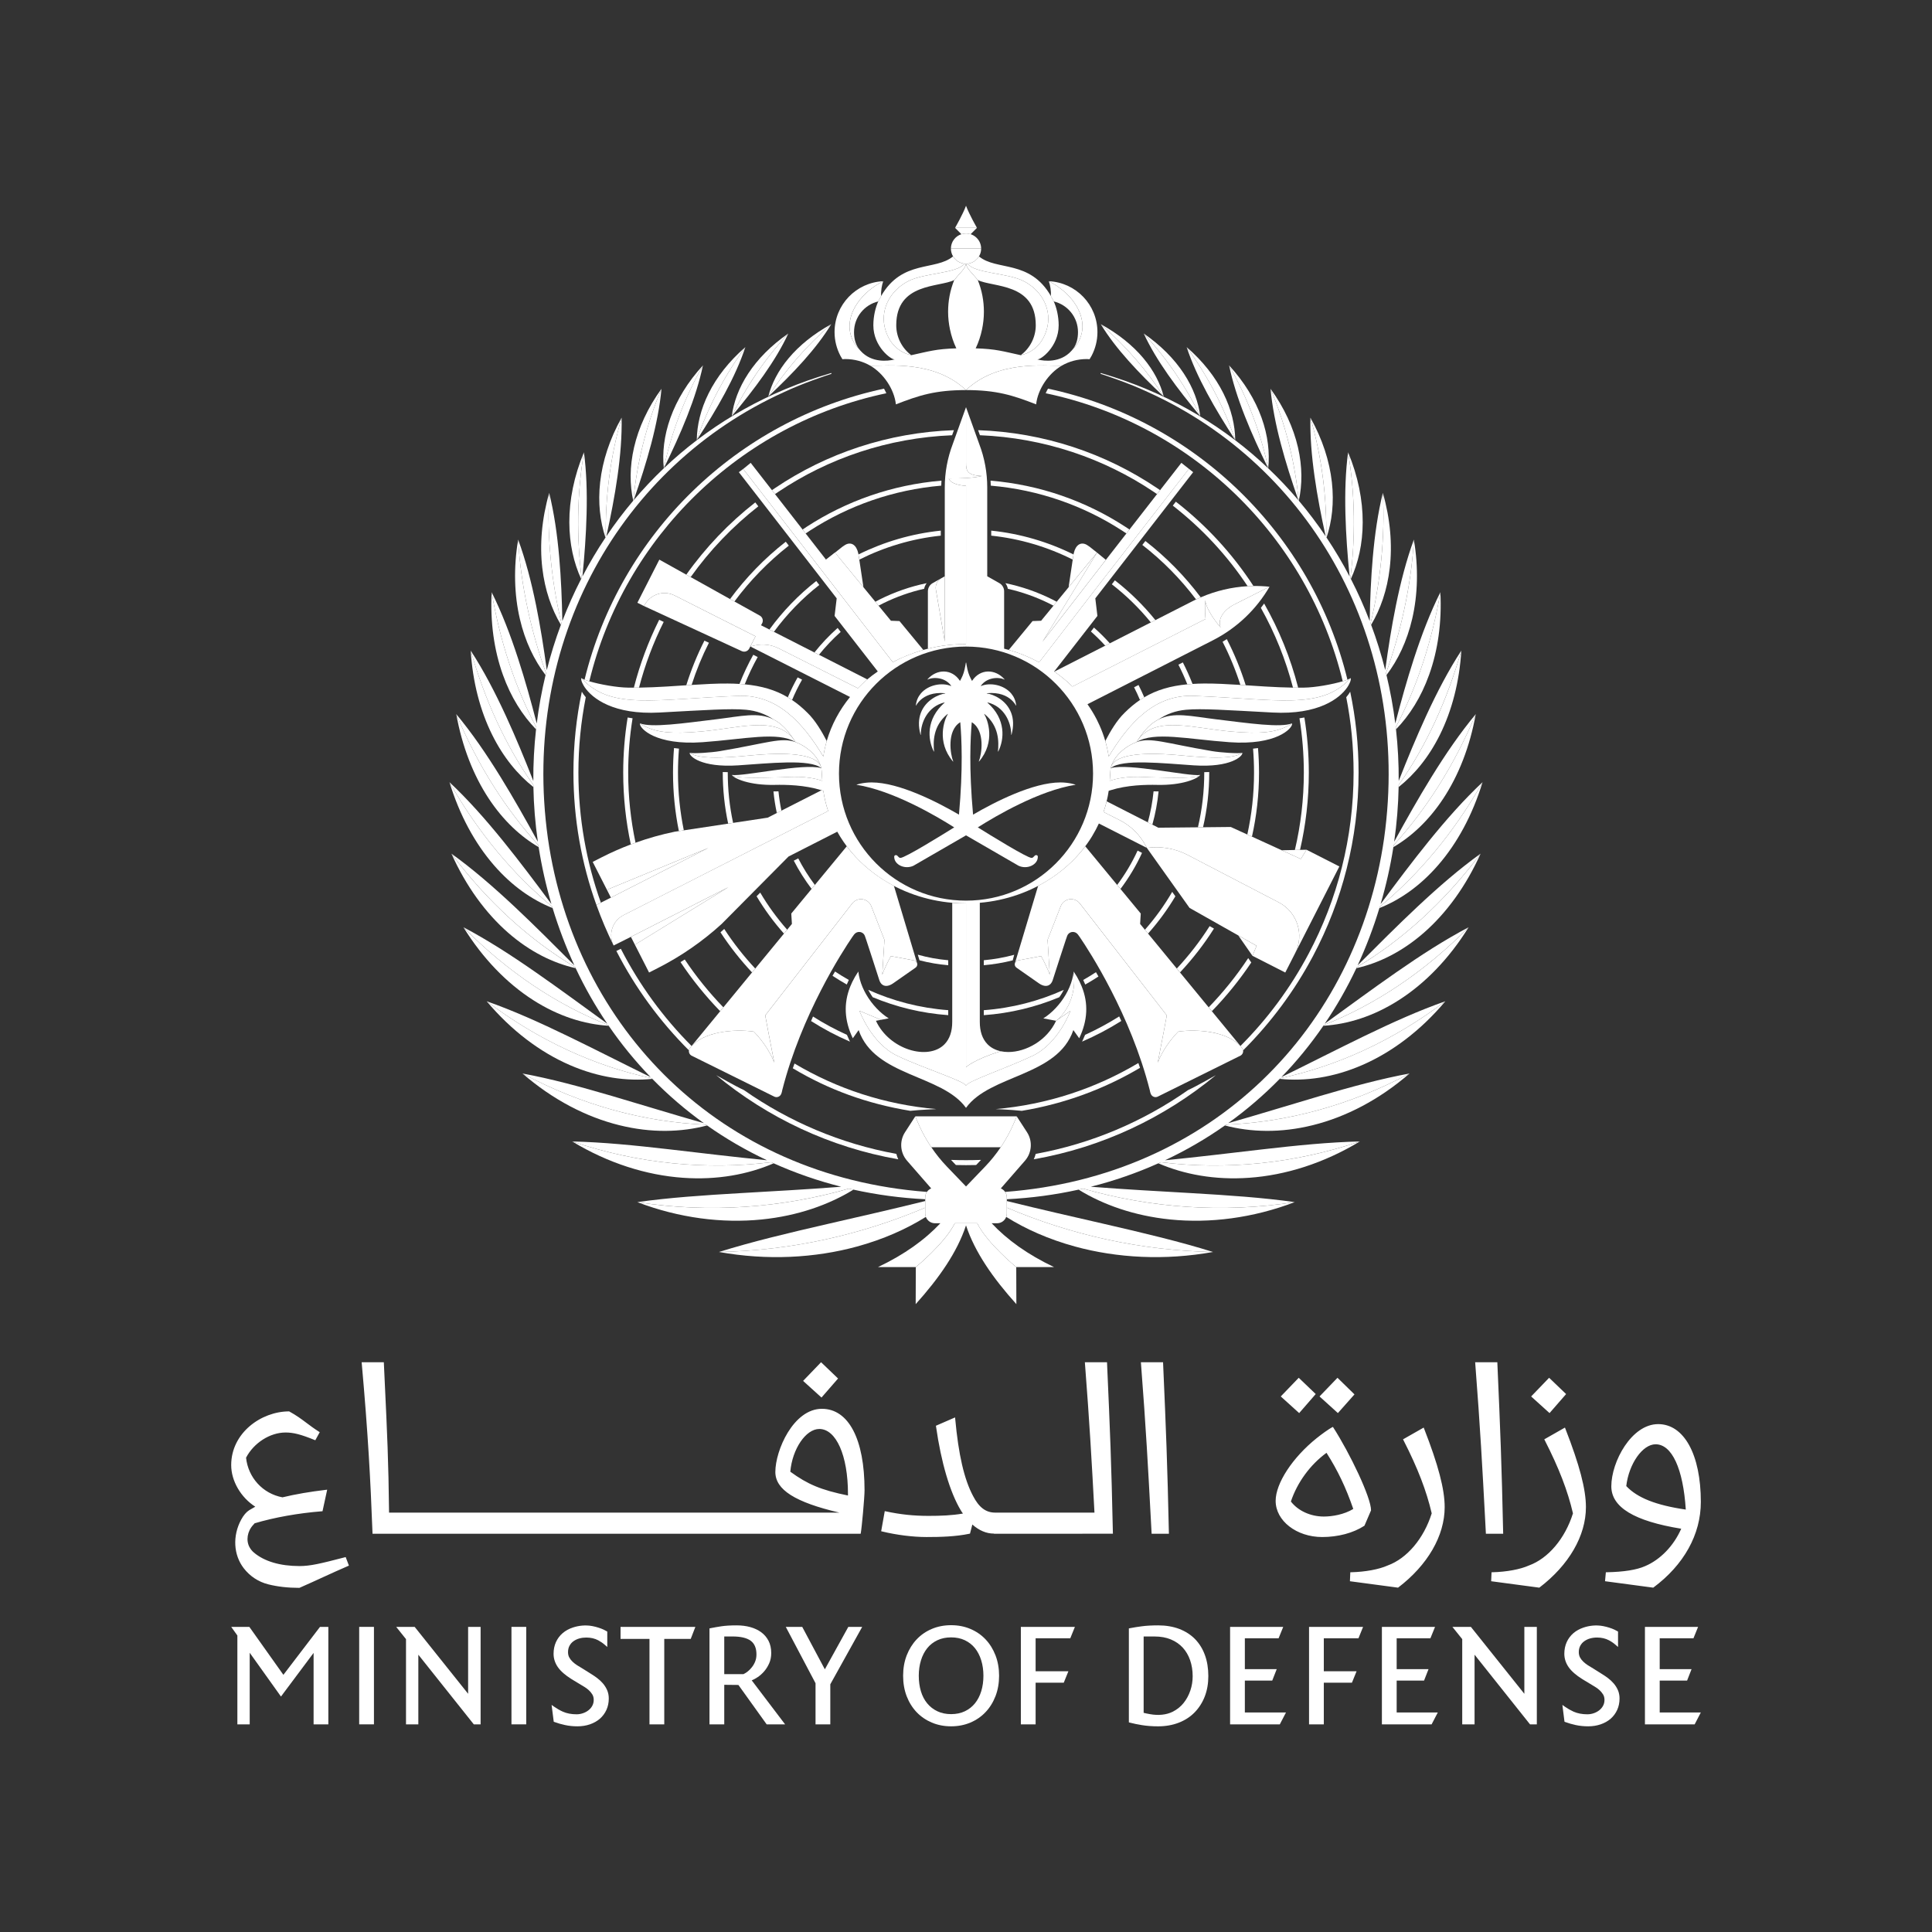 <svg width="117" height="117" viewBox="0 0 117 117" fill="none" xmlns="http://www.w3.org/2000/svg">
<rect x="0" y="0" width="117" height="117" fill="#333333" stroke="none"/>
<path d="M20.883 94.308C19.372 94.701 18.784 94.839 18.138 94.839C16.962 94.839 16.007 94.556 15.375 94.021C15.271 93.933 15.183 93.827 15.117 93.707C14.885 93.297 14.973 92.738 15.331 92.35C15.367 92.311 15.405 92.273 15.418 92.25C16.616 91.892 18.061 91.635 19.487 91.522L19.531 91.519L19.814 90.214L19.732 90.223C18.768 90.337 17.877 90.49 17.107 90.677C15.912 90.456 15.028 89.479 14.901 88.277C15.368 87.38 16.353 86.751 17.293 86.751C17.774 86.751 18.215 86.865 19.046 87.201L19.094 87.221L19.363 86.731L19.316 86.702C19.01 86.506 18.773 86.329 18.543 86.156C18.241 85.93 17.954 85.715 17.51 85.472C15.815 85.472 14.001 86.778 14.001 88.724C14.001 89.684 14.583 90.683 15.459 91.244C15.374 91.29 15.093 91.455 15.093 91.455C14.915 91.567 14.751 91.76 14.605 92.029C14.076 93.004 14.136 94.158 14.759 94.968C15.136 95.457 15.65 95.796 16.246 95.946C16.805 96.087 17.436 96.159 18.118 96.159H18.131L18.142 96.155C18.675 95.921 19.127 95.713 19.568 95.511C20.056 95.288 20.53 95.071 21.079 94.834L21.13 94.811L20.934 94.295L20.883 94.308ZM49.773 85.316C48.052 85.316 46.954 87.827 46.954 89.14C46.954 90.215 48.147 90.973 50.834 91.603H23.561C23.526 88.487 23.447 86.802 23.303 83.759L23.244 82.495H21.901L21.907 82.559C22.287 86.822 22.434 89.552 22.558 92.827L22.559 92.883H52.12L52.129 92.836C52.184 92.555 52.356 90.701 52.356 90.245C52.356 87.158 51.391 85.316 49.773 85.316ZM51.352 90.567C49.709 90.23 48.913 89.89 47.86 89.125C47.98 87.747 48.8 86.537 49.616 86.537C50.638 86.537 51.352 88.151 51.352 90.461V90.567ZM50.752 83.481L49.723 82.495L48.635 83.626L49.749 84.634L50.752 83.481ZM94.842 84.423L93.813 83.437L92.724 84.568L93.839 85.575L94.842 84.423ZM82.026 84.443L80.997 83.437L79.909 84.567L81.022 85.574L82.026 84.443ZM79.679 84.422L78.65 83.437L77.562 84.567L78.677 85.575L79.679 84.422ZM86.217 86.453L84.966 87.165L84.992 87.215C85.859 88.909 86.386 90.285 86.703 91.647C86.226 93.171 85.205 94.38 84.034 94.805C83.51 95.04 82.685 95.192 81.828 95.214L81.773 95.215L81.75 95.758L84.665 96.147C86.46 94.781 87.488 93.004 87.488 91.27C87.488 90.19 87.104 88.724 86.242 86.516L86.217 86.453ZM91.031 92.881C90.937 88.599 90.859 86.633 90.679 82.551L90.677 82.495H89.334L89.339 82.559C89.646 86.53 89.77 88.858 89.942 92.08L89.984 92.881H91.031V92.881ZM94.771 86.453L93.519 87.165L93.546 87.215C94.412 88.909 94.94 90.285 95.257 91.647C94.781 93.171 93.759 94.38 92.588 94.805C92.064 95.04 91.24 95.192 90.382 95.214L90.327 95.215L90.303 95.758L93.219 96.147C95.014 94.781 96.042 93.004 96.042 91.27C96.042 90.19 95.658 88.724 94.796 86.516L94.771 86.453ZM100.418 86.243C98.798 86.243 97.58 88.527 97.58 90.008C97.58 91.276 98.965 92.117 101.813 92.578C101.361 93.611 100.548 94.454 99.626 94.843C99.12 95.069 98.338 95.194 97.302 95.214L97.249 95.215L97.199 95.757L100.119 96.147C101.978 94.768 103.001 92.924 103.001 90.955C103.001 88.092 101.987 86.243 100.418 86.243ZM98.485 89.995C98.641 88.647 99.472 87.464 100.261 87.464C101.249 87.464 101.931 88.941 102.09 91.419C100.263 91.152 99.145 90.698 98.485 89.995ZM67.042 82.551L67.04 82.495H65.698L65.703 82.559C65.985 86.211 66.11 88.423 66.28 91.603H60.273C59.701 91.603 59.285 91.29 58.924 90.588C58.389 89.582 58.046 88.098 57.846 85.919L57.839 85.837L56.678 86.342L56.685 86.386C56.997 88.576 57.532 90.383 58.191 91.474C58.23 91.541 58.271 91.598 58.315 91.659C57.64 91.775 56.991 91.8 56.23 91.8C55.32 91.8 54.521 91.715 53.64 91.525L53.58 91.512L53.363 92.73L53.417 92.743C54.296 92.957 55.279 93.081 56.112 93.081C56.968 93.081 57.875 93.056 58.707 92.882L58.742 92.874L58.884 92.323C59.291 92.685 59.732 92.871 60.175 92.872L60.216 92.883L67.397 92.88L67.395 92.821C67.301 88.498 67.224 86.659 67.042 82.551ZM83.029 91.465C83.034 90.698 81.758 88.02 80.72 86.411C80.46 86.538 80.012 86.873 79.734 87.095C78.271 88.27 77.252 89.826 77.252 90.892C77.252 92.099 78.517 93.081 80.072 93.081C81.026 93.081 81.951 92.84 82.63 92.395L83.029 91.465ZM80.171 91.84C79.346 91.84 78.598 91.48 78.175 90.93C78.561 89.772 79.346 88.7 80.332 87.981C81.023 89.069 81.496 90.062 81.953 91.38C81.402 91.719 80.676 91.84 80.171 91.84ZM70.788 92.881C70.693 88.597 70.616 86.631 70.436 82.551L70.433 82.495H69.091L69.096 82.559C69.403 86.53 69.526 88.858 69.698 92.08L69.741 92.881H70.788V92.881Z" fill="white"/>
<path d="M17.162 101.426L15.1 98.522H14.002L14.375 99.044V104.425H15.122V100.09L17.015 102.741L18.991 100.098V104.425H19.884V98.522H19.379L17.162 101.426Z" fill="white"/>
<path d="M49.952 101.093L48.607 98.569L48.582 98.522H47.586L49.388 101.936V104.425H50.282V101.999L52.214 98.522H51.373L49.952 101.093Z" fill="white"/>
<path d="M45.89 101.562C46.028 101.468 46.158 101.353 46.276 101.217C46.395 101.08 46.497 100.917 46.58 100.733C46.662 100.549 46.705 100.339 46.705 100.107C46.705 99.826 46.65 99.578 46.543 99.369C46.435 99.161 46.287 98.986 46.101 98.849C45.915 98.712 45.692 98.606 45.438 98.536C45.187 98.466 44.907 98.431 44.605 98.431C44.237 98.431 43.928 98.45 43.687 98.486C43.471 98.518 43.251 98.556 43.036 98.6L42.966 98.615V104.425H43.86V102.03L44.717 102.039L46.428 104.425H47.545L45.524 101.761C45.633 101.718 45.757 101.651 45.89 101.562ZM45.733 100.618C45.684 100.744 45.617 100.859 45.537 100.961C45.459 101.062 45.374 101.147 45.287 101.217C45.218 101.273 45.137 101.331 45.021 101.385H43.86V99.103H44.365C44.854 99.103 45.222 99.189 45.457 99.359C45.692 99.529 45.81 99.808 45.81 100.189C45.81 100.347 45.784 100.491 45.733 100.618Z" fill="white"/>
<path d="M22.646 98.522H21.752V104.425H22.646V98.522Z" fill="white"/>
<path d="M31.868 98.522H30.974V104.425H31.868V98.522Z" fill="white"/>
<path d="M28.349 102.574L25.112 98.522H23.993L24.587 99.264V104.425H25.334V100.207L28.693 104.425H29.105V98.522H28.349V102.574Z" fill="white"/>
<path d="M37.58 99.25H39.332V104.425H40.227V99.25H41.83L42.111 98.522H37.58V99.25Z" fill="white"/>
<path d="M36.508 101.942C36.404 101.822 36.289 101.716 36.167 101.624C36.045 101.533 35.927 101.452 35.818 101.385L35.277 101.045C35.16 100.978 35.05 100.912 34.946 100.844C34.844 100.778 34.75 100.704 34.667 100.625C34.585 100.545 34.519 100.459 34.472 100.37C34.423 100.279 34.399 100.173 34.399 100.052C34.399 99.907 34.429 99.776 34.49 99.664C34.55 99.552 34.633 99.459 34.736 99.386C34.838 99.314 34.956 99.259 35.087 99.222C35.218 99.186 35.357 99.168 35.502 99.168C35.776 99.168 36.02 99.224 36.23 99.336C36.377 99.415 36.512 99.508 36.629 99.612L36.776 99.74V98.808L36.733 98.782C36.684 98.753 36.623 98.721 36.552 98.687C36.459 98.644 36.353 98.604 36.239 98.568C36.127 98.532 36.008 98.501 35.876 98.475C35.447 98.394 35.039 98.447 34.698 98.559C34.456 98.637 34.246 98.754 34.072 98.903C33.897 99.054 33.761 99.237 33.666 99.447C33.572 99.657 33.524 99.894 33.524 100.152C33.524 100.44 33.611 100.711 33.782 100.958C33.953 101.205 34.234 101.451 34.618 101.69L35.385 102.153C35.471 102.203 35.558 102.268 35.645 102.345C35.729 102.419 35.803 102.507 35.865 102.605C35.925 102.701 35.955 102.814 35.955 102.941C35.955 103.074 35.926 103.195 35.869 103.3C35.811 103.407 35.733 103.499 35.636 103.573C35.539 103.65 35.427 103.709 35.303 103.751C35.179 103.794 35.049 103.816 34.915 103.816C34.601 103.816 34.32 103.762 34.084 103.656C33.903 103.575 33.729 103.475 33.566 103.361L33.404 103.247L33.534 104.267L33.584 104.285C33.777 104.357 33.987 104.418 34.208 104.465C34.446 104.518 34.703 104.544 34.97 104.544C35.239 104.544 35.493 104.504 35.726 104.424C35.958 104.344 36.161 104.229 36.328 104.084C36.496 103.937 36.629 103.758 36.725 103.549C36.819 103.341 36.867 103.109 36.867 102.858C36.867 102.674 36.833 102.503 36.766 102.351C36.699 102.2 36.612 102.062 36.508 101.942Z" fill="white"/>
<path d="M97.719 101.942C97.615 101.823 97.5 101.716 97.378 101.624C97.258 101.534 97.141 101.454 97.029 101.386L96.488 101.046C96.371 100.978 96.262 100.912 96.157 100.844C96.056 100.778 95.962 100.705 95.879 100.625C95.797 100.546 95.731 100.46 95.683 100.369C95.635 100.278 95.61 100.171 95.61 100.051C95.61 99.907 95.64 99.776 95.701 99.664C95.762 99.552 95.844 99.459 95.948 99.387C96.05 99.314 96.168 99.258 96.299 99.222C96.429 99.186 96.569 99.167 96.714 99.167C96.987 99.167 97.231 99.224 97.44 99.336C97.588 99.415 97.723 99.508 97.84 99.612L97.987 99.74V98.808L97.944 98.781C97.895 98.752 97.834 98.72 97.763 98.687C97.67 98.644 97.564 98.604 97.45 98.568C97.337 98.532 97.218 98.501 97.087 98.476C96.656 98.393 96.25 98.447 95.909 98.559C95.667 98.638 95.457 98.755 95.283 98.903C95.108 99.055 94.971 99.238 94.877 99.447C94.782 99.659 94.734 99.896 94.734 100.152C94.734 100.439 94.822 100.711 94.994 100.959C95.164 101.205 95.445 101.451 95.83 101.69L96.596 102.153C96.683 102.203 96.77 102.268 96.856 102.345C96.941 102.42 97.014 102.508 97.076 102.605C97.136 102.701 97.166 102.814 97.166 102.941C97.166 103.074 97.138 103.195 97.08 103.3C97.023 103.406 96.944 103.499 96.847 103.574C96.751 103.649 96.639 103.709 96.515 103.752C96.391 103.794 96.26 103.816 96.127 103.816C95.811 103.816 95.531 103.761 95.294 103.656C95.114 103.574 94.94 103.475 94.778 103.362L94.615 103.247L94.745 104.267L94.795 104.286C94.99 104.358 95.2 104.418 95.418 104.466C95.657 104.518 95.914 104.544 96.182 104.544C96.45 104.544 96.704 104.503 96.936 104.424C97.169 104.344 97.372 104.229 97.54 104.084C97.708 103.937 97.841 103.757 97.936 103.549C98.03 103.342 98.078 103.109 98.078 102.858C98.078 102.673 98.043 102.502 97.978 102.351C97.91 102.199 97.823 102.061 97.719 101.942Z" fill="white"/>
<path d="M84.581 101.773H86.24L86.51 101.082H84.581V99.213H86.624L86.905 98.522H83.686V104.425H86.697L87.071 103.706H84.581V101.773Z" fill="white"/>
<path d="M79.274 104.425H80.169V101.901H81.872L82.153 101.21H80.169V99.213H82.267L82.547 98.522H79.274V104.425Z" fill="white"/>
<path d="M59.686 99.28C59.43 99.009 59.12 98.795 58.765 98.646C58.411 98.495 58.019 98.42 57.598 98.42C57.178 98.42 56.785 98.495 56.43 98.646C56.077 98.794 55.767 99.008 55.511 99.28C55.254 99.552 55.052 99.879 54.908 100.25C54.765 100.621 54.692 101.036 54.692 101.481C54.692 101.933 54.765 102.351 54.908 102.723C55.051 103.094 55.254 103.418 55.511 103.689C55.767 103.957 56.077 104.168 56.43 104.318C56.785 104.468 57.177 104.544 57.598 104.544C58.019 104.544 58.412 104.468 58.765 104.318C59.12 104.168 59.43 103.955 59.685 103.683C59.942 103.414 60.143 103.087 60.288 102.713C60.431 102.341 60.504 101.926 60.504 101.481C60.504 101.037 60.431 100.622 60.288 100.25C60.143 99.876 59.942 99.55 59.686 99.28ZM59.555 101.481C59.555 101.82 59.511 102.136 59.422 102.421C59.335 102.703 59.207 102.949 59.043 103.152C58.879 103.355 58.673 103.517 58.431 103.632C58.188 103.748 57.908 103.806 57.598 103.806C57.289 103.806 57.008 103.748 56.766 103.632C56.523 103.517 56.315 103.355 56.149 103.152C55.982 102.951 55.854 102.704 55.769 102.421C55.684 102.138 55.64 101.822 55.64 101.481C55.64 101.148 55.685 100.834 55.773 100.548C55.861 100.263 55.989 100.016 56.153 99.811C56.317 99.607 56.524 99.446 56.766 99.331C57.009 99.216 57.289 99.158 57.598 99.158C57.908 99.158 58.188 99.216 58.431 99.331C58.673 99.447 58.88 99.608 59.043 99.811C59.207 100.015 59.335 100.263 59.422 100.547C59.511 100.835 59.555 101.149 59.555 101.481Z" fill="white"/>
<path d="M100.51 103.706V101.773H102.169L102.439 101.081H100.51V99.213H102.554L102.835 98.522H99.616V104.425H102.627L103 103.706H100.51Z" fill="white"/>
<path d="M92.313 102.575L89.075 98.522H87.956L88.551 99.264V104.425H89.298V100.207L92.656 104.425H93.069V98.522H92.313V102.575Z" fill="white"/>
<path d="M75.387 101.773H77.046L77.317 101.082H75.387V99.213H77.43L77.711 98.522H74.493V104.425H77.504L77.878 103.706H75.387V101.773Z" fill="white"/>
<path d="M61.822 104.425H62.716V101.901H64.421L64.701 101.21H62.716V99.213H64.815L65.095 98.522H61.822V104.425Z" fill="white"/>
<path d="M72.371 99.262C72.111 98.997 71.79 98.79 71.414 98.646C71.038 98.504 70.609 98.431 70.141 98.431C69.764 98.431 69.43 98.449 69.15 98.486C68.897 98.519 68.656 98.557 68.434 98.601L68.363 98.615V104.305L68.429 104.322C68.632 104.376 68.874 104.426 69.148 104.471C69.448 104.52 69.779 104.545 70.132 104.545C70.59 104.545 71.011 104.47 71.386 104.324C71.762 104.178 72.086 103.967 72.347 103.699C72.61 103.429 72.816 103.106 72.959 102.738C73.102 102.37 73.175 101.954 73.175 101.501C73.175 101.032 73.106 100.604 72.968 100.228C72.832 99.853 72.63 99.529 72.371 99.262ZM72.227 101.51C72.227 101.809 72.18 102.101 72.085 102.38C71.99 102.66 71.854 102.912 71.679 103.13C71.504 103.348 71.284 103.526 71.027 103.656C70.643 103.851 70.148 103.901 69.64 103.807C69.478 103.778 69.348 103.751 69.258 103.727V99.104H69.918C70.288 99.104 70.62 99.163 70.904 99.282C71.189 99.4 71.431 99.567 71.624 99.776C71.817 99.986 71.968 100.24 72.071 100.536C72.174 100.833 72.227 101.16 72.227 101.51Z" fill="white"/>
<path d="M59.417 15.055H57.586C57.586 14.646 57.853 14.301 58.223 14.182C58.311 14.154 58.404 14.139 58.501 14.139C59.006 14.139 59.417 14.55 59.417 15.055Z" fill="white"/>
<path d="M59.417 15.056C59.417 15.561 59.007 15.971 58.501 15.971C58.47 15.971 58.438 15.97 58.408 15.966C58.114 15.937 57.862 15.768 57.717 15.526C57.634 15.389 57.586 15.228 57.586 15.056H59.417Z" fill="white"/>
<path d="M58.501 12.459C58.312 12.979 57.838 13.798 57.838 13.798H58.501H59.164C59.164 13.798 58.689 12.979 58.501 12.459Z" fill="white"/>
<path d="M58.501 13.799H57.838L58.223 14.184C58.31 14.156 58.404 14.141 58.501 14.141C58.598 14.141 58.691 14.156 58.779 14.184L59.164 13.799H58.501Z" fill="white"/>
<path d="M48.861 31.895C48.774 31.951 48.688 32.01 48.602 32.068L48.789 32.306C48.877 32.247 48.965 32.188 49.054 32.13C51.382 30.623 54.09 29.66 57.001 29.41C57.002 29.309 57.009 29.209 57.014 29.108C54.027 29.357 51.247 30.346 48.861 31.895Z" fill="white"/>
<path d="M45.923 30.663C44.359 31.886 42.978 33.33 41.826 34.948L41.56 34.801C42.734 33.148 44.143 31.672 45.739 30.425L45.923 30.663Z" fill="white"/>
<path d="M58.501 70.259C58.197 70.259 57.894 70.253 57.593 70.242C57.632 70.284 57.671 70.326 57.711 70.367L57.889 70.553C58.092 70.558 58.296 70.561 58.501 70.561C58.705 70.561 58.909 70.558 59.113 70.553L59.291 70.367C59.33 70.326 59.37 70.284 59.41 70.242C59.108 70.253 58.805 70.259 58.501 70.259Z" fill="white"/>
<path d="M55.581 57.815C56.214 57.992 56.783 58.091 57.423 58.151V58.453C56.812 58.398 56.284 58.31 55.684 58.155L55.581 57.815Z" fill="white"/>
<path d="M35.4 41.161C35.48 41.192 35.577 41.225 35.687 41.258H35.688C37.806 32.515 44.834 25.669 53.675 23.815C53.636 23.729 53.59 23.634 53.535 23.536C44.625 25.437 37.548 32.344 35.4 41.161Z" fill="white"/>
<path d="M40.193 37.661C39.564 38.919 39.06 40.253 38.699 41.642C38.594 41.643 38.49 41.643 38.387 41.643C38.754 40.208 39.271 38.833 39.919 37.535L40.193 37.661Z" fill="white"/>
<path d="M38.308 43.499C38.134 44.57 38.043 45.669 38.043 46.787C38.043 48.243 38.197 49.663 38.487 51.033C38.391 51.067 38.296 51.103 38.201 51.138C37.9 49.735 37.741 48.279 37.741 46.787C37.741 45.652 37.834 44.537 38.01 43.451L38.308 43.499Z" fill="white"/>
<path d="M71.023 30.62C72.785 31.989 74.319 33.638 75.555 35.5C75.673 35.493 75.791 35.49 75.908 35.488C74.636 33.535 73.045 31.808 71.208 30.382L71.023 30.62Z" fill="white"/>
<path d="M66.249 38.005C66.588 38.304 66.909 38.623 67.212 38.96L66.933 39.102C66.659 38.801 66.368 38.514 66.064 38.244L66.249 38.005Z" fill="white"/>
<path d="M67.516 35.145C68.424 35.85 69.248 36.659 69.97 37.554L69.695 37.694C68.998 36.837 68.205 36.061 67.331 35.383L67.516 35.145Z" fill="white"/>
<path d="M69.178 33.001C70.403 33.952 71.498 35.063 72.433 36.302C72.526 36.257 72.62 36.215 72.714 36.174C71.754 34.893 70.626 33.744 69.362 32.763L69.178 33.001Z" fill="white"/>
<path d="M35.235 41.888C34.902 43.469 34.727 45.108 34.727 46.787C34.727 49.597 35.217 52.295 36.116 54.8L36.388 54.664C35.508 52.2 35.028 49.549 35.028 46.786C35.028 45.226 35.182 43.701 35.474 42.224C35.371 42.103 35.294 41.996 35.235 41.888H35.235V41.888Z" fill="white"/>
<path d="M40.818 45.301C40.778 45.791 40.757 46.286 40.757 46.786C40.757 47.999 40.879 49.184 41.112 50.329L41.411 50.284C41.18 49.153 41.058 47.984 41.058 46.786C41.058 46.298 41.079 45.815 41.118 45.337C41.014 45.327 40.916 45.314 40.819 45.301H40.818Z" fill="white"/>
<path d="M43.77 46.754C43.768 47.825 43.881 48.871 44.097 49.879L44.396 49.833C44.182 48.843 44.07 47.815 44.072 46.76H44.073C43.975 46.76 43.826 46.756 43.77 46.754Z" fill="white"/>
<path d="M46.84 47.927C46.883 48.371 46.952 48.807 47.043 49.235L47.321 49.094C47.243 48.71 47.183 48.32 47.143 47.923H47.144C47.018 47.924 46.953 47.925 46.84 47.928L46.84 47.927Z" fill="white"/>
<path d="M48.114 64.406C50.682 65.933 53.577 66.893 56.706 67.165C56.706 67.165 55.799 67.201 55.123 67.271C52.518 66.843 50.194 65.999 48.01 64.694C48.01 64.694 48.097 64.473 48.114 64.406Z" fill="white"/>
<path d="M49.235 61.56C49.915 61.993 50.55 62.331 51.289 62.669C51.331 62.773 51.378 62.878 51.428 62.982L51.474 63.081C50.623 62.713 49.895 62.325 49.118 61.834L49.235 61.56Z" fill="white"/>
<path d="M54.397 70.206C54.352 70.099 54.308 69.99 54.281 69.878C50.903 69.263 47.775 67.921 45.063 66.022L45.064 66.021C44.526 65.774 43.374 65.113 43.374 65.113C46.485 67.685 50.259 69.482 54.397 70.206Z" fill="white"/>
<path d="M50.569 58.834C50.841 59.013 51.119 59.184 51.404 59.345L51.28 59.621C50.985 59.455 50.698 59.279 50.416 59.094L50.569 58.834Z" fill="white"/>
<path d="M57.423 61.175V61.477C55.814 61.361 54.276 60.984 52.85 60.39C52.784 60.294 52.721 60.196 52.664 60.096C52.635 60.046 52.607 59.995 52.581 59.944C54.077 60.62 55.709 61.048 57.423 61.175Z" fill="white"/>
<path d="M42.658 38.798C42.221 39.66 41.853 40.564 41.56 41.5C41.67 41.492 41.777 41.486 41.883 41.479C42.166 40.595 42.518 39.741 42.932 38.924L42.658 38.798Z" fill="white"/>
<path d="M45.617 39.652C45.302 40.219 45.023 40.808 44.783 41.417C44.89 41.424 44.995 41.432 45.099 41.442C45.327 40.873 45.59 40.32 45.885 39.79L45.617 39.652Z" fill="white"/>
<path d="M48.304 41.022C48.084 41.411 47.885 41.813 47.709 42.228V42.227C47.796 42.28 47.882 42.334 47.967 42.391C48.145 41.967 48.347 41.556 48.573 41.16L48.304 41.022Z" fill="white"/>
<path d="M50.911 38.267L50.727 38.028C50.217 38.481 49.746 38.978 49.321 39.513L49.596 39.653C49.995 39.156 50.435 38.691 50.911 38.267Z" fill="white"/>
<path d="M49.432 35.186C48.356 36.029 47.401 37.019 46.595 38.124L46.867 38.262C47.65 37.196 48.576 36.24 49.617 35.425L49.432 35.186Z" fill="white"/>
<path d="M47.585 32.806C46.309 33.804 45.173 34.974 44.211 36.278L44.476 36.426C45.417 35.156 46.526 34.018 47.769 33.044L47.585 32.806Z" fill="white"/>
<path d="M81.6 41.161C81.52 41.192 81.423 41.225 81.314 41.258C79.195 32.515 72.167 25.669 63.326 23.815C63.364 23.729 63.411 23.634 63.466 23.536C72.375 25.437 79.453 32.344 81.6 41.161Z" fill="white"/>
<path d="M61.33 58.158C60.752 58.304 60.166 58.401 59.578 58.453V58.151C60.195 58.094 60.808 57.987 61.418 57.822L61.33 58.158Z" fill="white"/>
<path d="M69.038 64.667C66.872 65.949 64.455 66.847 61.879 67.271C61.202 67.2 60.296 67.165 60.296 67.165C63.431 66.892 66.366 65.908 68.938 64.376L69.038 64.667Z" fill="white"/>
<path d="M67.905 61.829C67.149 62.304 66.355 62.723 65.528 63.08L65.575 62.983C65.625 62.878 65.671 62.773 65.712 62.669C66.428 62.343 67.118 61.97 67.777 61.554L67.905 61.829Z" fill="white"/>
<path d="M73.629 65.112C73.629 65.112 72.476 65.773 71.938 66.02V66.021C69.228 67.92 66.1 69.262 62.721 69.878C62.695 69.989 62.65 70.099 62.605 70.205C66.744 69.482 70.518 67.685 73.629 65.112Z" fill="white"/>
<path d="M66.37 58.875C66.118 59.04 65.861 59.197 65.598 59.346L65.722 59.622C65.994 59.468 66.26 59.307 66.521 59.136L66.37 58.875Z" fill="white"/>
<path d="M64.421 59.945C64.395 59.996 64.367 60.047 64.338 60.097C64.28 60.197 64.218 60.295 64.151 60.39C62.726 60.985 61.188 61.361 59.578 61.478V61.176C61.293 61.049 62.924 60.621 64.421 59.945Z" fill="white"/>
<path d="M76.357 36.812C77.201 38.316 77.859 39.936 78.302 41.642C78.407 41.643 78.512 41.643 78.615 41.643C78.153 39.84 77.455 38.13 76.555 36.549C76.491 36.639 76.425 36.725 76.357 36.812Z" fill="white"/>
<path d="M74.038 38.865C74.466 39.699 74.827 40.573 75.117 41.478C75.224 41.485 75.332 41.493 75.44 41.499C75.136 40.529 74.752 39.595 74.294 38.704C74.096 38.833 74.061 38.851 74.038 38.865Z" fill="white"/>
<path d="M71.364 40.252C71.561 40.639 71.742 41.036 71.904 41.443C72.008 41.433 72.112 41.425 72.219 41.418C72.044 40.973 71.848 40.538 71.632 40.115L71.364 40.252Z" fill="white"/>
<path d="M68.679 41.62L68.947 41.483C69.071 41.726 69.187 41.974 69.294 42.227C69.206 42.278 69.12 42.333 69.036 42.39C68.926 42.128 68.806 41.872 68.679 41.62Z" fill="white"/>
<path d="M78.992 43.451L78.695 43.499C78.868 44.57 78.959 45.668 78.959 46.787C78.959 48.399 78.771 49.968 78.417 51.474L78.729 51.467C79.076 49.962 79.261 48.396 79.261 46.787C79.26 45.652 79.169 44.538 78.992 43.451Z" fill="white"/>
<path d="M76.183 45.302C76.085 45.315 75.988 45.328 75.884 45.338C75.923 45.816 75.943 46.299 75.943 46.787C75.943 48.075 75.803 49.331 75.536 50.54L75.817 50.668C76.097 49.418 76.245 48.12 76.245 46.787C76.245 46.287 76.224 45.791 76.183 45.302H76.183Z" fill="white"/>
<path d="M72.929 46.76C72.966 46.76 73.003 46.76 73.04 46.76L73.058 46.758C73.117 46.757 73.173 46.756 73.23 46.754C73.233 47.904 73.103 49.023 72.855 50.098L72.545 50.101C72.798 49.028 72.931 47.91 72.929 46.76Z" fill="white"/>
<path d="M69.858 47.923C69.952 47.923 70.04 47.925 70.123 47.927C70.136 47.927 70.149 47.927 70.162 47.927C70.094 48.617 69.967 49.291 69.785 49.941L69.511 49.801C69.677 49.193 69.795 48.566 69.859 47.923H69.858Z" fill="white"/>
<path d="M45.138 21.021C44.15 21.878 43.407 22.831 42.917 23.814C42.426 24.797 42.209 25.755 42.196 26.649C42.843 24.749 43.806 22.845 45.138 21.021Z" fill="white"/>
<path d="M47.738 20.198C46.7 20.917 45.889 21.743 45.314 22.617C44.738 23.492 44.426 24.368 44.315 25.204C45.145 23.486 46.271 21.792 47.738 20.198Z" fill="white"/>
<path d="M50.34 19.632C49.27 20.22 48.407 20.921 47.763 21.688C47.119 22.454 46.725 23.244 46.527 24.013C47.512 22.485 48.77 21.003 50.34 19.632Z" fill="white"/>
<path d="M42.569 22.128C41.648 23.131 40.993 24.212 40.602 25.299C40.212 26.387 40.103 27.42 40.199 28.361H40.2C40.637 26.293 41.405 24.183 42.569 22.128Z" fill="white"/>
<path d="M38.595 72.8C41.137 73.769 43.749 74.092 46.133 73.85C48.314 73.628 50.189 72.963 51.683 72.044C51.591 72.024 51.5 72.003 51.408 71.982C47.357 73.145 42.972 73.482 38.595 72.8Z" fill="white"/>
<path d="M34.656 69.127C36.837 70.447 39.158 71.171 41.359 71.325C43.441 71.473 45.303 71.118 46.851 70.45C46.803 70.427 46.753 70.406 46.704 70.383C42.8 70.864 38.674 70.488 34.656 69.127Z" fill="white"/>
<path d="M31.643 65.01C33.474 66.599 35.504 67.647 37.505 68.141C39.449 68.623 41.256 68.57 42.821 68.157C42.798 68.141 42.776 68.125 42.752 68.109C39.059 67.956 35.252 66.947 31.643 65.01Z" fill="white"/>
<path d="M29.473 60.635C30.971 62.416 32.713 63.72 34.505 64.498C36.263 65.262 37.967 65.491 39.504 65.336C39.492 65.324 39.48 65.311 39.468 65.298C36.055 64.573 32.627 63.024 29.473 60.635Z" fill="white"/>
<path d="M28.065 56.155C29.248 58.063 30.71 59.556 32.285 60.563C33.83 61.552 35.393 62.029 36.861 62.12C36.851 62.105 36.842 62.09 36.832 62.076C33.75 60.857 30.741 58.875 28.065 56.155Z" fill="white"/>
<path d="M27.339 51.699C28.224 53.674 29.416 55.3 30.772 56.485C32.093 57.639 33.495 58.324 34.861 58.632C34.852 58.612 34.842 58.592 34.832 58.572C32.112 56.949 29.537 54.64 27.339 51.699Z" fill="white"/>
<path d="M27.22 47.369C27.828 49.362 28.761 51.068 29.901 52.384C30.998 53.652 32.222 54.498 33.466 54.992C33.457 54.963 33.448 54.935 33.439 54.905C31.096 52.971 28.955 50.432 27.22 47.369Z" fill="white"/>
<path d="M27.632 43.248C27.984 45.217 28.673 46.958 29.599 48.362C30.478 49.692 31.519 50.656 32.62 51.301C32.614 51.262 32.608 51.222 32.602 51.183C30.641 49.024 28.925 46.348 27.632 43.248Z" fill="white"/>
<path d="M28.506 39.398C28.624 41.308 29.083 43.045 29.804 44.497C30.479 45.858 31.344 46.903 32.303 47.663C32.302 47.621 32.301 47.579 32.3 47.537C30.608 45.151 29.363 42.381 28.506 39.398Z" fill="white"/>
<path d="M29.775 35.865C29.68 37.686 29.926 39.386 30.45 40.852C30.939 42.223 31.641 43.323 32.462 44.169C32.466 44.127 32.471 44.084 32.476 44.042C31.186 41.612 30.265 38.772 29.775 35.865Z" fill="white"/>
<path d="M31.378 32.678C31.093 34.387 31.143 36.024 31.481 37.476C31.798 38.84 32.347 39.973 33.038 40.882C33.048 40.842 33.057 40.801 33.067 40.762C32.2 38.378 31.534 35.477 31.378 32.678Z" fill="white"/>
<path d="M33.259 29.851C32.804 31.433 32.677 32.984 32.841 34.396C32.997 35.738 33.402 36.887 33.968 37.839C33.979 37.809 33.991 37.779 34.002 37.749C33.428 35.369 33.107 32.544 33.259 29.851Z" fill="white"/>
<path d="M35.363 27.391C34.761 28.834 34.474 30.282 34.478 31.634C34.481 32.938 34.748 34.086 35.193 35.061C35.203 35.041 35.214 35.022 35.223 35.003C34.924 32.655 34.923 29.962 35.363 27.391Z" fill="white"/>
<path d="M37.645 25.293C36.916 26.591 36.488 27.924 36.345 29.199C36.205 30.447 36.34 31.574 36.666 32.556C36.673 32.546 36.681 32.535 36.687 32.525C36.647 30.239 36.937 27.719 37.645 25.293Z" fill="white"/>
<path d="M40.059 23.544C39.224 24.694 38.674 25.904 38.399 27.089C38.127 28.264 38.136 29.353 38.346 30.323C38.349 30.32 38.352 30.316 38.355 30.312C38.562 28.118 39.108 25.797 40.059 23.544Z" fill="white"/>
<path d="M56.03 73.134C52.134 74.787 47.912 75.734 43.542 75.818C46.455 76.344 49.355 76.186 51.902 75.488C53.492 75.053 54.887 74.432 56.068 73.694C56.043 73.629 56.03 73.56 56.03 73.487V73.134Z" fill="white"/>
<path d="M43.902 23.809C44.417 22.851 44.84 21.925 45.138 21.021C43.805 22.845 42.843 24.749 42.195 26.649C42.808 25.709 43.387 24.768 43.902 23.809Z" fill="white"/>
<path d="M46.26 22.701C46.856 21.849 47.359 21.019 47.738 20.198C46.271 21.793 45.145 23.486 44.315 25.204C45.005 24.381 45.662 23.553 46.26 22.701Z" fill="white"/>
<path d="M48.664 21.846C49.326 21.102 49.894 20.367 50.34 19.632C48.77 21.002 47.512 22.485 46.527 24.013C47.28 23.307 48.001 22.591 48.664 21.846Z" fill="white"/>
<path d="M56.03 72.734C53.981 73.241 52.041 73.68 50.172 74.11C47.727 74.673 45.53 75.196 43.542 75.819C47.912 75.734 52.134 74.787 56.03 73.134V72.734Z" fill="white"/>
<path d="M56.132 72.181C43.619 71.236 34.829 62.281 33.181 50.77C31.504 38.801 37.63 28.215 47.463 23.753C48.677 23.183 50.027 22.747 50.356 22.636L50.34 22.588C50.34 22.588 50.071 22.671 49.564 22.827C45.913 24.003 42.767 25.922 40.199 28.36C40.718 27.305 41.201 26.253 41.619 25.191C42.036 24.129 42.364 23.11 42.569 22.127C41.404 24.182 40.635 26.292 40.198 28.36V28.361C39.553 28.974 38.944 29.619 38.372 30.293C38.773 29.147 39.139 28.008 39.439 26.866C39.743 25.704 39.963 24.6 40.059 23.544C39.107 25.798 38.562 28.119 38.355 30.313C38.352 30.317 38.349 30.32 38.346 30.324C37.765 31.011 37.223 31.73 36.721 32.474C36.989 31.256 37.225 30.05 37.395 28.846C37.572 27.595 37.667 26.41 37.644 25.292C36.937 27.719 36.647 30.238 36.687 32.525C36.68 32.535 36.673 32.545 36.667 32.556C36.159 33.315 35.694 34.101 35.272 34.91C35.397 33.641 35.491 32.386 35.523 31.141C35.558 29.81 35.518 28.56 35.363 27.39C34.923 29.962 34.924 32.655 35.223 35.003C35.214 35.023 35.203 35.041 35.193 35.061C34.768 35.888 34.388 36.739 34.054 37.609C34.031 36.307 33.978 35.021 33.866 33.751C33.744 32.358 33.555 31.055 33.258 29.851C33.106 32.545 33.427 35.369 34.001 37.749C33.99 37.779 33.978 37.808 33.967 37.838C33.633 38.732 33.349 39.647 33.113 40.577C32.934 39.255 32.728 37.953 32.468 36.671C32.175 35.235 31.826 33.899 31.378 32.677C31.534 35.477 32.199 38.377 33.067 40.761C33.057 40.801 33.047 40.841 33.038 40.881C32.806 41.844 32.628 42.823 32.504 43.812C32.16 42.48 31.794 41.17 31.375 39.884C30.901 38.428 30.381 37.081 29.775 35.865C30.265 38.772 31.186 41.612 32.476 44.042C32.47 44.084 32.466 44.126 32.462 44.169C32.347 45.202 32.291 46.245 32.297 47.294C31.773 45.959 31.232 44.646 30.641 43.364C29.974 41.916 29.277 40.585 28.505 39.399C29.362 42.381 30.607 45.152 32.3 47.537C32.3 47.578 32.301 47.62 32.302 47.663C32.323 48.764 32.412 49.869 32.572 50.974C31.844 49.645 31.105 48.337 30.322 47.068C29.453 45.661 28.571 44.376 27.631 43.248C28.924 46.347 30.641 49.023 32.602 51.182C32.608 51.221 32.614 51.261 32.62 51.3C32.801 52.454 33.058 53.606 33.393 54.749C32.434 53.453 31.475 52.175 30.475 50.941C29.399 49.613 28.328 48.407 27.22 47.368C28.954 50.432 31.096 52.97 33.439 54.905C33.447 54.934 33.456 54.962 33.465 54.991C33.821 56.161 34.259 57.32 34.783 58.461C33.577 57.254 32.386 56.057 31.163 54.91C29.874 53.704 28.614 52.613 27.339 51.697C29.538 54.639 32.112 56.948 34.833 58.57C34.842 58.591 34.852 58.611 34.862 58.632C35.422 59.821 36.063 60.944 36.777 61.996C35.319 60.941 33.893 59.888 32.449 58.885C30.948 57.841 29.5 56.909 28.065 56.154C30.74 58.875 33.75 60.857 36.831 62.076C36.841 62.09 36.851 62.105 36.86 62.119C37.628 63.237 38.479 64.275 39.4 65.229C37.698 64.396 36.05 63.55 34.399 62.752C32.686 61.923 31.059 61.191 29.472 60.635C32.626 63.024 36.055 64.573 39.468 65.298C39.48 65.311 39.492 65.324 39.504 65.336C40.472 66.324 41.516 67.22 42.628 68.02C40.723 67.478 38.891 66.909 37.08 66.377C35.162 65.815 33.364 65.327 31.641 65.01C35.251 66.946 39.058 67.956 42.751 68.108C42.774 68.124 42.797 68.14 42.82 68.156C43.965 68.963 45.179 69.667 46.449 70.264C44.411 70.066 42.464 69.823 40.558 69.605C38.447 69.363 36.493 69.167 34.655 69.126C38.673 70.487 42.799 70.864 46.703 70.382C46.752 70.404 46.801 70.426 46.85 70.448C48.161 71.036 49.529 71.511 50.943 71.868C48.838 72.032 46.84 72.138 44.901 72.251C42.612 72.384 40.523 72.526 38.594 72.799C42.971 73.48 47.355 73.145 51.407 71.981C51.498 72.002 51.59 72.023 51.682 72.043C53.094 72.355 54.547 72.551 56.029 72.625H56.03V72.513C56.03 72.391 56.067 72.276 56.132 72.181Z" fill="white"/>
<path d="M71.863 21.021C72.852 21.878 73.594 22.831 74.085 23.814C74.576 24.797 74.792 25.755 74.805 26.649C74.158 24.749 73.195 22.845 71.863 21.021Z" fill="white"/>
<path d="M69.265 20.198C70.302 20.917 71.114 21.743 71.689 22.617C72.265 23.492 72.577 24.368 72.688 25.204C71.857 23.486 70.732 21.792 69.265 20.198Z" fill="white"/>
<path d="M66.661 19.632C67.731 20.22 68.594 20.921 69.238 21.688C69.882 22.454 70.276 23.244 70.474 24.013C69.49 22.485 68.231 21.003 66.661 19.632Z" fill="white"/>
<path d="M74.433 22.128C75.354 23.131 76.009 24.212 76.4 25.299C76.79 26.387 76.899 27.42 76.803 28.361H76.802C76.366 26.293 75.598 24.183 74.433 22.128Z" fill="white"/>
<path d="M78.407 72.8C75.865 73.769 73.253 74.092 70.868 73.85C68.688 73.628 66.813 72.963 65.318 72.044C65.41 72.024 65.501 72.003 65.593 71.982C69.645 73.145 74.03 73.482 78.407 72.8Z" fill="white"/>
<path d="M82.346 69.127C80.166 70.447 77.845 71.171 75.644 71.325C73.561 71.473 71.7 71.118 70.151 70.45C70.2 70.427 70.249 70.406 70.298 70.383C74.202 70.864 78.328 70.488 82.346 69.127Z" fill="white"/>
<path d="M85.359 65.01C83.527 66.599 81.497 67.647 79.496 68.141C77.552 68.623 75.746 68.57 74.181 68.157C74.203 68.141 74.225 68.125 74.249 68.109C77.942 67.956 81.749 66.947 85.359 65.01Z" fill="white"/>
<path d="M87.529 60.635C86.031 62.416 84.288 63.72 82.497 64.498C80.738 65.262 79.034 65.491 77.497 65.336C77.509 65.324 77.521 65.311 77.533 65.298C80.946 64.573 84.375 63.024 87.529 60.635Z" fill="white"/>
<path d="M88.937 56.155C87.755 58.063 86.293 59.556 84.718 60.563C83.173 61.552 81.609 62.029 80.142 62.12C80.151 62.105 80.161 62.09 80.171 62.076C83.252 60.857 86.262 58.875 88.937 56.155Z" fill="white"/>
<path d="M89.662 51.699C88.776 53.674 87.585 55.3 86.228 56.485C84.907 57.639 83.506 58.324 82.14 58.632C82.149 58.612 82.159 58.592 82.169 58.572C84.889 56.949 87.464 54.64 89.662 51.699Z" fill="white"/>
<path d="M89.781 47.369C89.173 49.362 88.24 51.068 87.1 52.384C86.003 53.652 84.779 54.498 83.535 54.992C83.544 54.963 83.553 54.935 83.562 54.905C85.905 52.971 88.047 50.432 89.781 47.369Z" fill="white"/>
<path d="M89.369 43.248C89.017 45.217 88.328 46.958 87.402 48.362C86.523 49.692 85.482 50.656 84.381 51.301C84.387 51.262 84.393 51.222 84.399 51.183C86.36 49.024 88.076 46.348 89.369 43.248Z" fill="white"/>
<path d="M88.497 39.398C88.379 41.308 87.92 43.045 87.2 44.497C86.524 45.858 85.659 46.903 84.7 47.663C84.701 47.621 84.702 47.579 84.702 47.537C86.395 45.151 87.64 42.381 88.497 39.398Z" fill="white"/>
<path d="M87.227 35.865C87.322 37.686 87.076 39.386 86.551 40.852C86.062 42.223 85.361 43.323 84.54 44.169C84.534 44.127 84.53 44.084 84.525 44.042C85.815 41.612 86.736 38.772 87.227 35.865Z" fill="white"/>
<path d="M85.623 32.678C85.909 34.387 85.859 36.024 85.521 37.476C85.203 38.84 84.655 39.973 83.964 40.882C83.954 40.842 83.944 40.801 83.935 40.762C84.802 38.378 85.468 35.477 85.623 32.678Z" fill="white"/>
<path d="M83.744 29.851C84.198 31.433 84.326 32.984 84.162 34.396C84.006 35.738 83.601 36.887 83.034 37.839C83.023 37.809 83.012 37.779 83.001 37.749C83.575 35.369 83.895 32.544 83.744 29.851Z" fill="white"/>
<path d="M81.639 27.391C82.241 28.834 82.528 30.282 82.524 31.634C82.521 32.938 82.254 34.086 81.808 35.061C81.799 35.041 81.788 35.022 81.778 35.003C82.078 32.655 82.079 29.962 81.639 27.391Z" fill="white"/>
<path d="M79.357 25.293C80.086 26.591 80.514 27.924 80.657 29.199C80.797 30.447 80.661 31.574 80.336 32.556C80.329 32.546 80.321 32.535 80.315 32.525C80.355 30.239 80.065 27.719 79.357 25.293Z" fill="white"/>
<path d="M76.942 23.544C77.777 24.694 78.328 25.904 78.603 27.089C78.875 28.264 78.865 29.353 78.656 30.323C78.652 30.32 78.649 30.316 78.646 30.312C78.44 28.118 77.894 25.797 76.942 23.544Z" fill="white"/>
<path d="M60.972 73.134C64.868 74.787 69.09 75.734 73.46 75.818C70.547 76.344 67.647 76.186 65.1 75.488C63.51 75.053 62.115 74.432 60.935 73.694C60.959 73.629 60.972 73.56 60.972 73.487V73.134Z" fill="white"/>
<path d="M73.099 23.809C72.584 22.851 72.161 21.925 71.863 21.021C73.196 22.845 74.158 24.749 74.806 26.649C74.193 25.709 73.614 24.768 73.099 23.809Z" fill="white"/>
<path d="M70.743 22.701C70.147 21.849 69.644 21.019 69.265 20.198C70.732 21.793 71.858 23.486 72.688 25.204C71.998 24.381 71.34 23.553 70.743 22.701Z" fill="white"/>
<path d="M68.338 21.846C67.675 21.102 67.107 20.367 66.661 19.632C68.231 21.002 69.489 22.485 70.474 24.013C69.722 23.307 69.001 22.591 68.338 21.846Z" fill="white"/>
<path d="M60.972 72.734C63.02 73.241 64.961 73.68 66.83 74.11C69.275 74.673 71.472 75.196 73.46 75.819C69.09 75.734 64.868 74.787 60.972 73.134V72.734Z" fill="white"/>
<path d="M60.869 72.181C73.382 71.236 82.173 62.281 83.82 50.77C85.497 38.801 79.371 28.215 69.538 23.753C68.324 23.183 66.974 22.747 66.645 22.636L66.661 22.588C66.661 22.588 66.931 22.671 67.437 22.827C71.088 24.003 74.234 25.922 76.802 28.36C76.284 27.305 75.8 26.253 75.383 25.191C74.965 24.129 74.637 23.11 74.433 22.127C75.598 24.182 76.366 26.291 76.802 28.36L76.803 28.361C77.449 28.974 78.058 29.619 78.629 30.293C78.229 29.147 77.863 28.008 77.562 26.866C77.257 25.704 77.039 24.6 76.942 23.544C77.894 25.798 78.44 28.119 78.646 30.313C78.649 30.317 78.652 30.32 78.656 30.324C79.236 31.011 79.778 31.73 80.279 32.474C80.012 31.256 79.776 30.05 79.607 28.846C79.43 27.595 79.334 26.41 79.357 25.292C80.065 27.719 80.354 30.238 80.314 32.525C80.321 32.535 80.328 32.545 80.335 32.556C80.842 33.315 81.308 34.101 81.73 34.91C81.604 33.641 81.51 32.386 81.478 31.141C81.443 29.81 81.484 28.56 81.638 27.39C82.079 29.962 82.078 32.655 81.778 35.003C81.788 35.023 81.798 35.041 81.808 35.061C82.233 35.888 82.613 36.739 82.947 37.609C82.971 36.307 83.023 35.021 83.135 33.751C83.258 32.358 83.447 31.055 83.743 29.851C83.895 32.545 83.575 35.369 83.001 37.749C83.012 37.779 83.023 37.808 83.034 37.838C83.368 38.732 83.653 39.647 83.888 40.577C84.068 39.255 84.273 37.953 84.534 36.671C84.827 35.235 85.176 33.899 85.623 32.677C85.468 35.477 84.802 38.377 83.935 40.761C83.944 40.801 83.954 40.841 83.964 40.881C84.195 41.844 84.374 42.823 84.497 43.812C84.841 42.48 85.208 41.17 85.626 39.884C86.101 38.428 86.62 37.081 87.227 35.865C86.737 38.772 85.815 41.612 84.526 44.042C84.531 44.084 84.535 44.126 84.54 44.169C84.655 45.202 84.71 46.245 84.704 47.294C85.228 45.959 85.77 44.646 86.36 43.364C87.027 41.916 87.725 40.585 88.496 39.399C87.639 42.381 86.394 45.152 84.702 47.537C84.701 47.578 84.701 47.62 84.7 47.663C84.678 48.764 84.589 49.869 84.43 50.974C85.158 49.645 85.895 48.337 86.68 47.068C87.548 45.661 88.431 44.376 89.37 43.248C88.077 46.347 86.361 49.023 84.4 51.182C84.394 51.221 84.388 51.261 84.382 51.3C84.201 52.454 83.944 53.606 83.608 54.749C84.568 53.453 85.526 52.175 86.526 50.941C87.603 49.613 88.674 48.407 89.782 47.368C88.047 50.432 85.906 52.97 83.563 54.905C83.554 54.934 83.545 54.962 83.536 54.991C83.181 56.161 82.742 57.32 82.218 58.461C83.424 57.254 84.615 56.057 85.839 54.91C87.128 53.704 88.387 52.613 89.662 51.697C87.464 54.639 84.889 56.948 82.169 58.57C82.159 58.591 82.15 58.611 82.14 58.632C81.579 59.821 80.938 60.944 80.224 61.996C81.683 60.941 83.108 59.888 84.552 58.885C86.054 57.841 87.501 56.909 88.937 56.154C86.261 58.875 83.252 60.857 80.17 62.076C80.16 62.09 80.151 62.105 80.141 62.119C79.373 63.237 78.523 64.275 77.601 65.229C79.303 64.396 80.952 63.55 82.602 62.752C84.315 61.923 85.942 61.191 87.529 60.635C84.376 63.024 80.947 64.573 77.533 65.298C77.521 65.311 77.509 65.324 77.497 65.336C76.53 66.324 75.485 67.22 74.373 68.02C76.279 67.478 78.109 66.909 79.921 66.377C81.839 65.815 83.638 65.327 85.36 65.01C81.751 66.946 77.942 67.956 74.249 68.108C74.227 68.124 74.204 68.14 74.181 68.156C73.037 68.963 71.822 69.667 70.552 70.264C72.59 70.066 74.537 69.823 76.442 69.605C78.554 69.363 80.508 69.167 82.346 69.126C78.329 70.487 74.202 70.864 70.298 70.382C70.249 70.404 70.201 70.426 70.151 70.448C68.841 71.036 67.472 71.511 66.058 71.868C68.162 72.032 70.161 72.138 72.1 72.251C74.39 72.384 76.478 72.526 78.408 72.799C74.03 73.48 69.646 73.145 65.594 71.981C65.503 72.002 65.411 72.023 65.319 72.043C63.907 72.355 62.454 72.551 60.972 72.625V72.513C60.971 72.391 60.934 72.276 60.869 72.181Z" fill="white"/>
<path d="M58.501 69.475H60.603C60.922 69.002 61.196 68.498 61.419 67.97L61.567 67.618L61.572 67.605H58.501H55.43L55.583 67.97C55.757 68.381 55.962 68.778 56.195 69.158C56.261 69.265 56.329 69.371 56.398 69.475H58.501Z" fill="white"/>
<path d="M60.054 74.079H60.381C60.635 74.079 60.851 73.919 60.935 73.694C60.959 73.63 60.972 73.561 60.972 73.488V73.135V72.734V72.626V72.514C60.972 72.391 60.934 72.277 60.869 72.181C60.806 72.088 60.716 72.014 60.609 71.969L62.071 70.292C62.493 69.809 62.543 69.103 62.194 68.565L61.572 67.606L61.567 67.619L61.419 67.97C61.196 68.498 60.922 69.002 60.603 69.475C60.321 69.893 60.004 70.287 59.653 70.652L58.501 71.852L57.348 70.652C56.998 70.287 56.68 69.893 56.399 69.475C56.328 69.371 56.26 69.265 56.195 69.158C55.962 68.779 55.757 68.382 55.583 67.97L55.429 67.606L54.808 68.565C54.458 69.103 54.509 69.809 54.93 70.292L56.392 71.969C56.286 72.014 56.196 72.088 56.132 72.181C56.067 72.277 56.03 72.391 56.03 72.514V72.626V72.734V73.135V73.488C56.03 73.561 56.043 73.63 56.067 73.694C56.151 73.918 56.367 74.079 56.62 74.079H56.948C56.017 75.072 54.784 75.966 53.169 76.734H55.458C55.458 76.734 57.206 75.311 57.822 74.079H57.823H58.501H59.178H59.179C59.796 75.311 61.543 76.734 61.543 76.734H63.833C62.217 75.966 60.984 75.072 60.054 74.079Z" fill="white"/>
<path d="M55.46 76.734L55.453 78.977C56.86 77.414 57.969 75.83 58.501 74.207C59.034 75.83 60.143 77.414 61.55 78.977L61.543 76.734C61.543 76.734 59.795 75.31 59.179 74.078H57.824C57.208 75.31 55.46 76.734 55.46 76.734Z" fill="white"/>
<path d="M64.221 47.383C62.553 47.383 60.246 48.566 58.928 49.333C58.672 46.517 58.768 44.694 58.848 43.75C58.848 43.744 58.856 43.741 58.861 43.744C59.677 44.259 59.448 45.696 59.277 46.107C59.274 46.116 59.286 46.121 59.291 46.115C60.309 44.911 59.812 43.583 59.603 43.245C59.599 43.238 59.609 43.23 59.616 43.236C60.525 43.976 60.486 44.957 60.436 45.507C60.435 45.516 60.447 45.519 60.452 45.511C60.821 44.783 60.934 43.552 59.8 42.553C59.794 42.548 59.8 42.537 59.807 42.539C60.82 42.784 61.23 43.745 61.239 44.462C61.239 44.474 61.239 44.486 61.239 44.498C61.239 44.508 61.253 44.508 61.255 44.499C61.401 43.963 61.369 43.527 61.239 43.178C60.945 42.389 60.15 42.044 59.764 41.996C59.754 41.995 59.757 41.981 59.765 41.98C60.52 41.909 60.977 42.145 61.239 42.376C61.4 42.518 61.488 42.659 61.522 42.724C61.527 42.732 61.538 42.727 61.538 42.719C61.51 42.43 61.399 42.19 61.239 41.999C60.791 41.466 59.951 41.316 59.408 41.545C59.401 41.548 59.394 41.54 59.399 41.533C59.751 41.028 60.452 40.975 60.824 41.152C60.833 41.156 60.839 41.146 60.834 41.139C60.276 40.501 59.361 40.486 58.873 41.226C58.87 41.231 58.862 41.231 58.859 41.226C58.806 41.132 58.755 41.027 58.707 40.916C58.603 40.675 58.556 40.404 58.512 40.133C58.509 40.122 58.493 40.122 58.491 40.133C58.446 40.404 58.399 40.675 58.295 40.916C58.246 41.027 58.195 41.132 58.142 41.226C58.139 41.231 58.133 41.231 58.129 41.226C57.641 40.486 56.725 40.501 56.168 41.139C56.162 41.146 56.169 41.156 56.177 41.152C56.549 40.975 57.252 41.028 57.603 41.533C57.607 41.54 57.601 41.548 57.594 41.545C57.05 41.316 56.211 41.466 55.763 41.999C55.602 42.19 55.493 42.43 55.464 42.719C55.463 42.727 55.475 42.732 55.479 42.724C55.514 42.659 55.602 42.518 55.763 42.376C56.025 42.145 56.482 41.909 57.236 41.98C57.245 41.981 57.247 41.995 57.238 41.996C56.851 42.044 56.057 42.389 55.763 43.178C55.633 43.527 55.601 43.963 55.747 44.499C55.749 44.508 55.763 44.508 55.762 44.498C55.762 44.486 55.763 44.474 55.763 44.462C55.77 43.745 56.181 42.784 57.194 42.539C57.202 42.537 57.208 42.548 57.202 42.553C56.067 43.552 56.18 44.783 56.55 45.511C56.554 45.519 56.566 45.516 56.565 45.507C56.517 44.957 56.476 43.976 57.386 43.236C57.392 43.23 57.404 43.238 57.399 43.245C57.19 43.583 56.693 44.911 57.71 46.115C57.716 46.121 57.728 46.116 57.725 46.107C57.554 45.697 57.324 44.259 58.141 43.744C58.146 43.741 58.153 43.744 58.154 43.75C58.233 44.694 58.329 46.517 58.074 49.333C56.755 48.566 54.45 47.383 52.781 47.383C52.268 47.383 51.839 47.52 51.867 47.525C54.073 47.873 56.687 49.408 57.786 50.105C57.077 50.548 54.806 51.953 54.533 51.953C54.395 51.953 54.376 51.786 54.258 51.786C54.153 51.786 54.153 51.863 54.153 51.895C54.153 52.367 54.797 52.673 55.317 52.429L58.501 50.588L61.684 52.429C62.205 52.673 62.849 52.367 62.849 51.895C62.849 51.863 62.849 51.786 62.743 51.786C62.627 51.786 62.607 51.953 62.468 51.953C62.196 51.953 59.925 50.548 59.215 50.105C60.315 49.408 62.929 47.873 65.135 47.525C65.163 47.52 64.734 47.383 64.221 47.383Z" fill="white"/>
<path d="M71.235 45.72C72.299 45.808 74.547 46.085 75.235 45.59C75.273 45.785 74.545 46.498 72.298 46.349C70.407 46.224 67.945 45.948 67.262 46.517C67.44 45.706 69.035 45.538 71.235 45.72Z" fill="white"/>
<path d="M36.754 53.884L36.996 54.359L42.897 51.35L36.754 53.884Z" fill="white"/>
<path d="M78.417 51.474L77.62 51.491L78.778 52.019L79.121 51.459L78.728 51.467L78.417 51.474Z" fill="white"/>
<path d="M77.444 54.649L71.921 51.774C71.162 51.379 70.299 51.229 69.451 51.346L72.037 54.981L76.099 57.277L75.847 57.883L77.835 58.896L78.43 57.729C79.002 56.606 78.562 55.231 77.444 54.649Z" fill="white"/>
<path d="M65.385 59.463C65.283 59.253 65.162 59.043 65.021 58.834C65.272 60.881 63.955 61.816 63.955 61.816L64.823 61.216C64.823 61.216 64.109 63.192 62.521 63.945C60.933 64.698 58.5 65.502 58.5 65.756C58.5 65.499 55.938 64.698 54.35 63.945C52.762 63.192 52.05 61.216 52.05 61.216L53.35 61.759L53.819 61.671C53.311 61.354 52.807 60.832 52.453 60.217C52.373 60.077 52.299 59.931 52.236 59.783C52.106 59.478 52.015 59.157 51.98 58.834C51.838 59.044 51.717 59.254 51.614 59.464C51.57 59.555 51.529 59.648 51.492 59.74C51.079 60.765 51.131 61.801 51.645 62.877L51.999 62.381C52.965 65.201 57.034 65.062 58.5 67.09H58.5C59.966 65.062 64.036 65.201 65.001 62.381L65.356 62.876C65.869 61.801 65.921 60.765 65.508 59.74C65.471 59.648 65.43 59.555 65.385 59.463Z" fill="white"/>
<path d="M45.767 45.72C44.703 45.808 42.453 46.085 41.766 45.59C41.728 45.785 42.456 46.498 44.703 46.349C46.595 46.224 49.057 45.948 49.74 46.517C49.56 45.706 47.966 45.538 45.767 45.72Z" fill="white"/>
<path d="M48.175 44.939C48.105 44.826 48.029 44.725 47.948 44.633C46.843 43.392 44.717 44.093 42.491 44.296C40.567 44.471 39.811 44.318 39.195 44.052C38.789 43.876 38.758 43.806 38.758 43.806C38.758 43.806 38.753 43.819 38.753 43.839C38.753 44.123 39.718 45.149 42.543 44.947C45.093 44.766 47.106 44.282 48.175 44.939Z" fill="white"/>
<path d="M68.828 44.939C68.898 44.826 68.974 44.725 69.055 44.633C70.16 43.392 72.286 44.093 74.511 44.296C76.436 44.471 77.192 44.318 77.807 44.052C78.214 43.876 78.245 43.806 78.245 43.806C78.245 43.806 78.25 43.819 78.25 43.839C78.25 44.123 77.285 45.149 74.459 44.947C71.91 44.766 69.896 44.282 68.828 44.939Z" fill="white"/>
<path d="M74.99 56.651L76.098 57.278L75.847 57.884L74.99 56.651Z" fill="white"/>
<path d="M49.322 39.514L46.867 38.263L46.595 38.124L46.088 37.866L46.156 37.743C46.241 37.577 46.179 37.373 46.015 37.282L44.477 36.426L44.212 36.278L41.826 34.948L41.562 34.801L39.929 33.891L39.578 34.58L38.937 35.838L38.6 36.502L39.004 36.704L39.026 36.66C39.367 35.991 40.184 35.724 40.855 36.062L45.753 38.535L45.439 39.151L45.693 39.09C46.188 38.975 46.707 39.037 47.16 39.266L51.951 41.679C52.133 41.493 52.324 41.314 52.524 41.145L49.597 39.653L49.322 39.514Z" fill="white"/>
<path d="M63.956 61.818C63.956 61.818 65.273 60.882 65.022 58.835C64.986 59.158 64.896 59.478 64.765 59.784C64.702 59.932 64.629 60.077 64.548 60.218C64.194 60.833 63.691 61.354 63.182 61.672L63.956 61.818Z" fill="white"/>
<path d="M61.063 63.709C60.904 63.709 60.75 63.693 60.604 63.662L60.603 63.663C59.807 63.905 59.282 64.145 58.955 64.326C58.628 64.506 58.501 64.627 58.501 64.627V54.709C58.219 54.709 57.941 54.697 57.666 54.674V61.882C57.667 62.463 57.511 62.919 57.199 63.239C56.219 64.243 53.861 63.579 53.046 61.818L53.352 61.76L52.05 61.217C52.05 61.217 52.763 63.194 54.351 63.946C55.939 64.699 58.502 65.5 58.502 65.758C58.502 65.503 60.934 64.699 62.522 63.946C64.109 63.194 64.823 61.217 64.823 61.217L63.956 61.818C63.4 63.019 62.128 63.709 61.063 63.709Z" fill="white"/>
<path d="M59.462 28.827C59.271 28.873 58.971 28.921 58.501 28.951C58.208 28.969 57.898 28.973 57.459 28.973C57.459 28.973 57.467 29.04 57.551 29.124C57.579 29.151 57.616 29.181 57.664 29.211C57.782 29.283 57.967 29.355 58.258 29.398C58.332 29.41 58.412 29.419 58.501 29.425V39.005C57.706 39.005 56.931 39.101 56.192 39.284V35.81C56.192 35.593 56.315 35.395 56.509 35.298L56.999 35.021C56.758 35.16 56.629 35.434 56.676 35.708L56.704 35.87L57.215 38.853V29.513C57.215 28.621 57.377 27.736 57.694 26.902L58.501 24.658V28.012C58.501 28.498 58.554 28.784 59.462 28.827Z" fill="white"/>
<path d="M44.109 53.728L38.207 56.735L38.449 57.211L44.109 53.728Z" fill="white"/>
<path d="M44.325 46.938C44.323 46.935 44.32 46.932 44.318 46.929C44.32 46.932 44.322 46.935 44.325 46.938Z" fill="white"/>
<path d="M49.741 46.517C48.663 46.202 45.022 47.034 44.318 46.931C44.321 46.934 44.323 46.937 44.325 46.94C44.487 47.136 45.801 47.118 47.337 47.072C47.828 47.057 48.843 46.954 49.798 47.288C49.76 46.649 49.742 46.522 49.741 46.517Z" fill="white"/>
<path d="M49.724 46.455C49.594 45.977 49.148 45.387 48.357 45.016C48.295 44.987 48.234 44.962 48.174 44.94C47.308 44.629 46.451 45.007 43.605 45.486C43.075 45.576 42.016 45.647 41.769 45.591C41.768 45.591 41.767 45.591 41.766 45.59C42.454 46.086 44.702 45.808 45.767 45.72C47.966 45.538 49.561 45.707 49.74 46.517C49.736 46.496 49.73 46.476 49.724 46.455Z" fill="white"/>
<path d="M48.098 44.82C47.682 44.175 47.274 43.787 46.837 43.566C45.923 43.104 44.883 43.374 43.385 43.557C41.356 43.804 39.47 44.079 38.758 43.807C38.758 43.807 38.788 43.877 39.195 44.052C39.811 44.318 40.567 44.472 42.491 44.297C44.716 44.094 46.843 43.393 47.947 44.634C48.029 44.725 48.105 44.827 48.174 44.94C48.149 44.899 48.123 44.859 48.098 44.82Z" fill="white"/>
<path d="M72.677 46.938C72.679 46.935 72.681 46.932 72.683 46.929C72.681 46.932 72.679 46.935 72.677 46.938Z" fill="white"/>
<path d="M67.262 46.517C68.34 46.202 71.981 47.034 72.684 46.931C72.682 46.934 72.68 46.937 72.677 46.94C72.515 47.136 71.202 47.118 69.665 47.072C69.175 47.057 68.16 46.954 67.204 47.288C67.242 46.649 67.261 46.522 67.262 46.517Z" fill="white"/>
<path d="M67.277 46.455C67.408 45.977 67.853 45.387 68.645 45.016C68.707 44.987 68.767 44.962 68.828 44.94C69.695 44.629 70.551 45.007 73.396 45.486C73.926 45.576 74.986 45.647 75.233 45.591C75.234 45.591 75.235 45.591 75.236 45.59C74.548 46.086 72.299 45.808 71.236 45.72C69.036 45.538 67.441 45.707 67.262 46.517C67.266 46.496 67.271 46.476 67.277 46.455Z" fill="white"/>
<path d="M68.904 44.82C69.32 44.175 69.729 43.787 70.166 43.566C71.08 43.104 72.119 43.374 73.618 43.557C75.647 43.804 77.533 44.079 78.245 43.807C78.245 43.807 78.214 43.877 77.807 44.052C77.192 44.318 76.436 44.472 74.512 44.297C72.286 44.094 70.16 43.393 69.055 44.634C68.974 44.725 68.898 44.827 68.828 44.94C68.853 44.899 68.879 44.859 68.904 44.82Z" fill="white"/>
<path d="M47.042 49.235L46.49 49.517L44.395 49.833L44.096 49.879L41.41 50.285L41.111 50.33L40.851 50.369C40.047 50.535 39.258 50.757 38.487 51.033C38.392 51.067 38.297 51.102 38.201 51.138C37.599 51.365 37.011 51.625 36.436 51.918L35.893 52.195L36.754 53.884L42.896 51.35L36.996 54.359L36.389 54.664L36.117 54.8C36.419 55.643 36.768 56.464 37.161 57.261C36.819 56.589 37.086 55.765 37.759 55.423L50.151 49.115C50.019 48.72 49.921 48.312 49.86 47.893C49.823 47.881 49.785 47.869 49.748 47.857L47.32 49.093L47.042 49.235Z" fill="white"/>
<path d="M47.708 42.228C46.955 41.781 46.115 41.538 45.098 41.442C44.995 41.433 44.89 41.424 44.784 41.418C44.556 41.404 44.321 41.395 44.075 41.394C43.407 41.389 42.669 41.429 41.884 41.479C41.777 41.486 41.669 41.492 41.561 41.499C41.148 41.527 40.747 41.553 40.345 41.577C39.787 41.61 39.23 41.635 38.699 41.642C38.594 41.643 38.49 41.643 38.388 41.643L38.035 41.642C37.362 41.635 36.314 41.446 35.687 41.258C35.577 41.225 35.48 41.192 35.401 41.16C35.334 41.134 35.28 41.108 35.24 41.084C35.227 41.077 35.215 41.068 35.205 41.061C35.204 41.061 35.269 41.129 35.269 41.13C37.041 43.003 39.656 42.341 44.714 42.143C47.093 42.049 48.646 43.803 49.861 45.816C49.908 45.496 49.977 45.182 50.067 44.875H50.066C49.772 44.304 49.364 43.613 48.9 43.169C48.598 42.865 48.29 42.608 47.966 42.391C47.882 42.334 47.796 42.279 47.708 42.228Z" fill="white"/>
<path d="M69.035 42.391C69.12 42.333 69.206 42.279 69.293 42.227V42.228C70.047 41.781 70.886 41.537 71.904 41.442C72.007 41.433 72.112 41.424 72.218 41.418C72.445 41.403 72.681 41.395 72.927 41.393C73.596 41.389 74.332 41.428 75.118 41.478C75.225 41.485 75.333 41.492 75.441 41.499C75.854 41.526 76.255 41.553 76.657 41.577C77.215 41.609 77.772 41.635 78.303 41.642C78.407 41.643 78.511 41.643 78.615 41.643L78.967 41.642C79.641 41.635 80.688 41.445 81.314 41.257C81.424 41.224 81.522 41.191 81.601 41.16C81.667 41.133 81.722 41.108 81.762 41.084C81.775 41.076 81.787 41.067 81.796 41.06C81.797 41.06 81.733 41.129 81.733 41.129C79.96 43.002 77.347 42.341 72.288 42.142C69.909 42.049 68.356 43.802 67.141 45.816C67.094 45.495 67.024 45.182 66.936 44.875V44.875C67.23 44.304 67.638 43.613 68.102 43.168C68.404 42.865 68.712 42.608 69.035 42.391Z" fill="white"/>
<path d="M58.5 15.971C58.477 16.125 58.386 16.262 58.258 16.415C58.129 16.569 57.962 16.739 57.786 16.961C56.864 17.413 54.276 17.118 54.276 19.698C54.276 20.403 54.608 21.077 55.185 21.51C54.467 21.349 53.795 20.823 53.561 19.746C53.342 18.596 53.996 17.532 55.031 17.012C56.017 16.519 57.965 16.563 58.407 15.966C58.437 15.969 58.468 15.971 58.5 15.971Z" fill="white"/>
<path d="M53.361 17.927C53.31 18.015 53.26 18.108 53.211 18.206C53.204 18.222 53.196 18.238 53.188 18.254H53.187C52.346 18.454 51.719 19.209 51.719 20.112C51.719 20.473 51.796 20.826 51.994 21.097C52.033 21.15 52.072 21.197 52.113 21.243L52.114 21.244C52.113 21.244 52.113 21.243 52.112 21.243C51.218 20.367 51.3 19.269 51.926 18.356C52.288 17.828 52.831 17.363 53.474 17.037C53.478 17.035 53.482 17.032 53.486 17.03C53.4 17.28 53.341 17.617 53.361 17.927Z" fill="white"/>
<path d="M52.708 22.146L52.705 22.147C53.495 22.605 54.151 23.556 54.255 24.488C55.645 23.947 56.627 23.623 58.501 23.623C56.565 21.796 53.739 22.174 52.708 22.146Z" fill="white"/>
<path d="M58.501 15.971C58.524 16.125 58.615 16.262 58.743 16.415C58.872 16.569 59.039 16.739 59.215 16.961C60.137 17.413 62.725 17.118 62.725 19.698C62.725 20.403 62.392 21.077 61.816 21.51C62.535 21.349 63.206 20.823 63.44 19.746C63.66 18.596 63.005 17.532 61.97 17.012C60.984 16.519 59.036 16.563 58.594 15.966C58.564 15.969 58.532 15.971 58.501 15.971Z" fill="white"/>
<path d="M63.641 17.927C63.692 18.015 63.742 18.108 63.79 18.206C63.798 18.222 63.806 18.238 63.813 18.254H63.814C64.656 18.454 65.282 19.209 65.282 20.112C65.282 20.473 65.206 20.826 65.007 21.097C64.969 21.15 64.93 21.197 64.888 21.243L64.888 21.244L64.889 21.243C65.784 20.367 65.702 19.269 65.075 18.356C64.713 17.828 64.17 17.363 63.528 17.037C63.524 17.035 63.52 17.032 63.516 17.03C63.602 17.28 63.66 17.617 63.641 17.927Z" fill="white"/>
<path d="M63.516 17.03C63.52 17.032 63.524 17.035 63.528 17.037C64.17 17.363 64.714 17.828 65.076 18.355C65.702 19.269 65.784 20.367 64.889 21.243L64.888 21.244L64.887 21.245C64.202 22.008 63.194 21.852 62.896 21.784C62.84 21.769 62.821 21.765 62.815 21.763C63.004 21.808 64.112 21.01 64.112 19.699C64.112 19.424 64.078 19.152 64.025 18.904C63.971 18.656 63.896 18.431 63.814 18.254C63.806 18.238 63.798 18.221 63.79 18.206C63.742 18.108 63.692 18.015 63.641 17.927C62.361 15.707 60.353 16.419 59.286 15.527C59.213 15.647 59.114 15.749 58.996 15.826C58.878 15.902 58.742 15.952 58.594 15.966C59.036 16.564 60.983 16.519 61.97 17.012C63.005 17.532 63.659 18.596 63.44 19.746C63.205 20.823 62.534 21.35 61.816 21.51C61.277 21.393 60.901 21.298 60.507 21.228C60.112 21.158 59.699 21.114 59.086 21.096C59.257 20.739 59.386 20.354 59.471 19.95C59.543 19.607 59.584 19.25 59.584 18.883C59.584 18.233 59.468 17.589 59.214 16.962L59.214 16.961C58.862 16.518 58.547 16.281 58.5 15.972C58.453 16.281 58.139 16.518 57.787 16.961L57.786 16.962C57.533 17.589 57.416 18.233 57.416 18.883C57.416 19.251 57.458 19.607 57.53 19.95C57.614 20.354 57.744 20.739 57.915 21.096C57.302 21.114 56.889 21.158 56.494 21.228C56.1 21.298 55.724 21.392 55.185 21.51C54.467 21.35 53.796 20.823 53.561 19.746C53.342 18.596 53.996 17.532 55.031 17.012C56.017 16.519 57.966 16.563 58.406 15.966C58.259 15.952 58.123 15.902 58.005 15.826C57.887 15.75 57.788 15.647 57.715 15.527C56.648 16.419 54.639 15.707 53.36 17.927C53.309 18.015 53.259 18.108 53.211 18.206C53.203 18.221 53.194 18.238 53.187 18.254C53.105 18.431 53.03 18.656 52.976 18.904C52.922 19.152 52.889 19.424 52.889 19.699C52.889 21.01 53.997 21.808 54.186 21.763C54.18 21.765 54.161 21.769 54.105 21.784C53.807 21.852 52.799 22.008 52.114 21.245H52.113V21.244C52.112 21.244 52.112 21.243 52.112 21.243C51.216 20.367 51.298 19.269 51.925 18.355C52.287 17.828 52.831 17.363 53.472 17.037C53.477 17.035 53.48 17.032 53.485 17.03C51.846 17.106 50.54 18.455 50.54 20.113C50.54 20.628 50.669 21.113 50.891 21.54C50.93 21.613 50.971 21.683 51.015 21.753C51.072 21.75 51.129 21.744 51.186 21.744C51.739 21.744 52.258 21.887 52.705 22.146C52.705 22.146 52.706 22.146 52.707 22.146H52.708C53.739 22.174 56.564 21.796 58.499 23.622H58.5C60.436 21.796 63.261 22.174 64.292 22.146C64.293 22.146 64.294 22.146 64.294 22.146C64.741 21.887 65.261 21.744 65.814 21.744C65.871 21.744 65.928 21.75 65.984 21.753C66.028 21.683 66.07 21.613 66.109 21.54C66.331 21.112 66.46 20.627 66.46 20.113C66.461 18.455 65.154 17.106 63.516 17.03Z" fill="white"/>
<path d="M64.293 22.146L64.296 22.147C63.507 22.605 62.85 23.556 62.747 24.488C61.356 23.947 60.374 23.623 58.501 23.623C60.437 21.796 63.263 22.174 64.293 22.146Z" fill="white"/>
<path d="M81.796 41.06C81.797 41.06 81.733 41.129 81.733 41.129C79.96 43.002 77.346 42.34 72.288 42.142C69.908 42.049 68.356 43.802 67.141 45.816C67.093 45.495 67.024 45.182 66.935 44.875C66.841 44.552 66.725 44.236 66.588 43.931C66.535 43.813 66.48 43.697 66.422 43.582C66.42 43.579 66.418 43.574 66.416 43.571C66.412 43.564 66.409 43.557 66.406 43.55C66.244 43.236 66.06 42.934 65.856 42.647L73.442 38.781C74.933 38.021 76.099 36.877 76.882 35.53C76.876 35.533 74.677 36.643 74.671 36.646C74.629 36.668 73.639 37.207 73.914 37.997C73.914 37.997 73.062 37.024 72.986 36.353C72.986 36.353 72.945 36.903 73.008 37.485L64.947 41.576C64.592 41.224 64.214 40.924 63.84 40.667L66.458 37.3L66.331 36.236L72.257 28.595L72.001 28.392L66.528 35.437L62.928 40.109C62.917 40.104 62.907 40.097 62.897 40.092H62.894C62.132 39.687 61.498 39.455 60.809 39.284V35.809C60.809 35.593 60.686 35.395 60.492 35.298C60.489 35.296 59.789 34.9 59.786 34.898V29.513C59.786 28.62 59.624 27.736 59.306 26.902L58.501 24.658V28.011C58.501 28.498 58.555 28.784 59.463 28.826C59.272 28.873 58.971 28.921 58.501 28.951C58.208 28.969 57.899 28.972 57.46 28.972C57.46 28.972 57.472 29.092 57.664 29.21C57.782 29.282 57.967 29.355 58.258 29.398C58.332 29.409 58.412 29.418 58.501 29.425V39.004C57.706 39.004 56.931 39.101 56.193 39.284C55.456 39.466 54.584 39.814 54.067 40.101L45.006 28.4L44.744 28.595L50.669 36.236L50.542 37.299L53.158 40.663C52.927 40.822 52.713 40.983 52.522 41.144C52.323 41.314 52.132 41.492 51.95 41.678L47.159 39.264C46.705 39.036 46.187 38.974 45.692 39.089L45.437 39.149L45.751 38.535L40.854 36.062C40.184 35.724 39.365 35.991 39.025 36.66L39.003 36.703L44.919 39.431C45.088 39.51 45.289 39.44 45.375 39.274L45.437 39.149L51.477 42.209C50.839 42.99 50.349 43.898 50.066 44.875C49.977 45.181 49.908 45.495 49.86 45.816C48.645 43.802 47.093 42.049 44.713 42.141C39.655 42.34 37.041 43.002 35.268 41.129C35.268 41.128 35.204 41.059 35.205 41.059C35.157 41.198 35.32 41.488 35.407 41.617C35.868 42.297 37.16 43.3 39.94 43.15C42.771 42.998 44.225 42.896 45.172 42.982C45.821 43.04 46.364 43.249 46.836 43.565C47.273 43.786 47.681 44.174 48.098 44.818C48.123 44.858 48.148 44.898 48.174 44.939C48.235 44.96 48.295 44.986 48.356 45.014C49.148 45.386 49.594 45.975 49.724 46.453C49.73 46.474 49.736 46.495 49.74 46.515C49.741 46.52 49.759 46.647 49.798 47.286C48.842 46.953 47.827 47.055 47.336 47.07C45.799 47.116 44.486 47.134 44.324 46.938C44.325 46.938 44.325 46.939 44.325 46.939C44.475 47.149 45.382 47.565 46.918 47.532C47.61 47.517 48.731 47.536 49.749 47.856C49.786 47.867 49.823 47.88 49.86 47.892C49.922 48.311 50.02 48.719 50.151 49.114L37.758 55.421C37.086 55.764 36.819 56.587 37.161 57.259L38.207 56.735L44.109 53.728L38.449 57.21L39.307 58.895L39.851 58.618C41.247 57.907 42.541 57.012 43.699 55.957L47.753 51.87L50.705 50.366C50.706 50.367 50.706 50.369 50.707 50.371C50.937 50.784 51.205 51.174 51.507 51.539C52.491 52.731 53.835 53.651 55.377 54.186C56.102 54.437 56.87 54.604 57.666 54.672C57.941 54.696 58.22 54.707 58.501 54.707V64.625C58.501 64.625 59.011 64.145 60.603 63.661C60.291 63.594 60.014 63.455 59.802 63.237C59.491 62.918 59.334 62.461 59.336 61.88V54.672C60.131 54.604 60.9 54.437 61.624 54.186C63.166 53.652 64.511 52.731 65.495 51.539C65.735 51.248 65.954 50.941 66.149 50.62H66.147C66.294 50.377 66.428 50.126 66.547 49.869L66.549 49.871L69.45 51.346C69.083 50.587 68.479 50.002 67.788 49.657L66.827 49.173C66.984 48.715 67.08 48.309 67.141 47.892C67.178 47.88 67.215 47.867 67.253 47.856C68.27 47.536 69.391 47.517 70.083 47.532C71.619 47.565 72.526 47.149 72.676 46.939C72.676 46.939 72.676 46.938 72.677 46.938C72.515 47.134 71.202 47.116 69.665 47.07C69.175 47.055 68.159 46.953 67.204 47.286C67.242 46.647 67.26 46.52 67.261 46.515C67.266 46.495 67.271 46.474 67.277 46.453C67.407 45.975 67.853 45.386 68.645 45.014C68.706 44.986 68.767 44.96 68.827 44.939C68.853 44.898 68.878 44.858 68.903 44.818C69.32 44.174 69.728 43.786 70.165 43.565C70.637 43.248 71.18 43.04 71.829 42.982C72.776 42.896 74.231 42.998 77.061 43.15C79.842 43.3 81.133 42.297 81.594 41.617C81.688 41.478 81.842 41.194 81.796 41.06ZM58.5 54.542C54.252 54.542 50.807 51.098 50.807 46.849C50.807 42.6 54.252 39.156 58.5 39.156C62.749 39.156 66.194 42.6 66.194 46.849C66.194 51.098 62.749 54.542 58.5 54.542Z" fill="white"/>
<path d="M79.121 51.459L78.778 52.019L77.621 51.491L75.818 50.667L75.537 50.539L74.535 50.081L72.857 50.098L72.547 50.101L70.148 50.125L69.787 49.941L69.512 49.801L67.019 48.527C66.969 48.735 66.906 48.949 66.828 49.174L67.79 49.658C68.474 50 69.074 50.579 69.442 51.328C69.446 51.335 69.449 51.341 69.452 51.347C70.3 51.23 71.162 51.38 71.921 51.775L77.445 54.65C78.563 55.232 79.003 56.606 78.43 57.73L77.836 58.896L81.11 52.472L79.121 51.459Z" fill="white"/>
<path d="M62.895 40.093H62.898C62.908 40.098 62.918 40.105 62.929 40.11L66.529 35.438L72.002 28.394L71.542 28.03L66.98 33.892L63.139 38.852L66.435 33.465L63.049 37.592L62.53 37.611L61.089 39.359C61.675 39.523 62.237 39.743 62.895 40.093Z" fill="white"/>
<path d="M66.432 33.467L66.434 33.465L65.985 33.109C65.872 33.029 65.775 32.96 65.663 32.932C65.332 32.852 65.058 33.115 64.987 33.729L64.713 35.563L66.432 33.467Z" fill="white"/>
<path d="M64.987 33.728C64.993 33.675 65.003 33.627 65.012 33.578C63.48 32.82 61.801 32.318 60.028 32.135V32.438C61.786 32.624 63.45 33.127 64.963 33.888L64.987 33.728Z" fill="white"/>
<path d="M66.969 33.903L66.434 33.465L63.138 38.851L66.969 33.903Z" fill="white"/>
<path d="M45.007 28.401L54.068 40.102C54.521 39.85 55.246 39.552 55.915 39.359L54.472 37.611L53.954 37.592L50.568 33.465L50.023 33.892L45.461 28.03L45.007 28.401Z" fill="white"/>
<path d="M52.289 35.563L52.014 33.728C51.943 33.114 51.669 32.852 51.339 32.932C51.227 32.96 51.129 33.03 51.017 33.109L50.567 33.465L52.289 35.563Z" fill="white"/>
<path d="M51.989 33.577C51.999 33.625 52.008 33.674 52.015 33.728L52.039 33.89C53.553 33.128 55.215 32.624 56.973 32.438V32.135C55.2 32.318 53.52 32.819 51.989 33.577Z" fill="white"/>
<path d="M53.863 38.852L50.568 33.466L50.023 33.892L53.863 38.852Z" fill="white"/>
<path d="M69.97 37.553L69.695 37.693L67.211 38.959L66.932 39.101L63.848 40.673C64.218 40.929 64.595 41.227 64.948 41.577L73.009 37.486C72.946 36.904 72.986 36.354 72.986 36.354C72.996 36.437 73.017 36.526 73.048 36.617C73.109 36.799 73.206 36.989 73.313 37.169C73.366 37.258 73.423 37.346 73.478 37.427C73.701 37.755 73.914 37.998 73.914 37.998C73.88 37.899 73.865 37.804 73.866 37.714C73.87 37.307 74.187 36.99 74.421 36.811C74.5 36.751 74.569 36.706 74.615 36.679C74.688 36.635 74.466 36.75 76.881 35.531C76.543 35.497 76.207 35.483 75.908 35.488V35.488C75.79 35.49 75.672 35.493 75.555 35.5C74.598 35.555 73.637 35.775 72.713 36.175C72.619 36.215 72.525 36.258 72.431 36.303C72.364 36.335 72.296 36.368 72.229 36.402L69.97 37.553Z" fill="white"/>
<path d="M67.855 53.835C68.365 53.159 68.804 52.427 69.16 51.65L68.891 51.512C68.553 52.252 68.135 52.946 67.654 53.592L67.855 53.835Z" fill="white"/>
<path d="M69.525 56.538C70.143 55.839 70.701 55.085 71.179 54.279L70.988 54.01C70.512 54.83 69.957 55.598 69.334 56.306L69.525 56.538Z" fill="white"/>
<path d="M71.459 58.89C72.224 58.072 72.916 57.185 73.516 56.233L73.254 56.085C72.672 57.004 72.003 57.862 71.266 58.655L71.459 58.89Z" fill="white"/>
<path d="M73.388 61.238C74.27 60.33 75.07 59.343 75.776 58.287L75.591 58.021C74.887 59.089 74.082 60.087 73.196 61.003L73.388 61.238Z" fill="white"/>
<path d="M43.807 61.004C42.944 60.111 42.159 59.142 41.468 58.106C41.384 58.162 41.298 58.21 41.213 58.264L41.212 58.265C41.921 59.33 42.727 60.324 43.614 61.238L43.807 61.004Z" fill="white"/>
<path d="M45.737 58.655C45.045 57.912 44.413 57.111 43.858 56.255C43.858 56.255 43.662 56.433 43.632 56.46C44.197 57.327 44.839 58.138 45.543 58.89L45.737 58.655Z" fill="white"/>
<path d="M47.67 56.302C47.059 55.607 46.509 54.858 46.039 54.055L45.819 54.277C46.298 55.084 46.856 55.839 47.475 56.538L47.67 56.302Z" fill="white"/>
<path d="M49.347 53.592C48.969 53.086 48.63 52.549 48.34 51.983L48.071 52.121C48.381 52.723 48.745 53.294 49.15 53.831L49.347 53.592Z" fill="white"/>
<path d="M46.938 29.555C46.874 29.598 46.811 29.641 46.748 29.684L46.933 29.923C46.998 29.877 47.064 29.833 47.13 29.789C50.164 27.752 53.774 26.516 57.658 26.358L57.768 26.051C53.77 26.192 50.054 27.457 46.938 29.555Z" fill="white"/>
<path d="M53.204 36.68C53.295 36.632 53.386 36.583 53.479 36.538C54.261 36.153 55.094 35.854 55.965 35.656C55.989 35.531 56.042 35.414 56.118 35.315C55.12 35.522 54.169 35.855 53.282 36.298C53.19 36.345 53.099 36.394 53.009 36.443L53.204 36.68Z" fill="white"/>
<path d="M63.523 36.538C63.616 36.584 63.707 36.633 63.798 36.68L63.994 36.442C63.903 36.394 63.812 36.346 63.72 36.299C62.833 35.856 61.881 35.522 60.884 35.315C60.96 35.414 61.012 35.53 61.036 35.657C61.907 35.855 62.74 36.153 63.523 36.538Z" fill="white"/>
<path d="M68.214 32.306L68.4 32.067C68.314 32.01 68.228 31.952 68.14 31.895C65.755 30.346 62.975 29.357 59.987 29.108C59.993 29.209 60 29.309 60.001 29.411C62.911 29.66 65.62 30.624 67.948 32.13C68.037 32.188 68.126 32.246 68.214 32.306Z" fill="white"/>
<path d="M70.068 29.922L70.254 29.683C70.191 29.64 70.127 29.597 70.064 29.554C66.948 27.456 63.231 26.192 59.234 26.051L59.343 26.357C63.227 26.516 66.837 27.751 69.872 29.788C69.938 29.832 70.003 29.877 70.068 29.922Z" fill="white"/>
<path d="M56.705 35.87L57.216 38.853V34.899L57.003 35.02C56.76 35.157 56.629 35.433 56.677 35.708L56.705 35.87Z" fill="white"/>
<path d="M46.342 61.491C46.342 61.491 46.625 63.034 46.89 64.352C46.873 64.31 46.854 64.269 46.836 64.228C46.818 64.187 46.7 63.874 46.417 63.436C46.187 63.092 45.968 62.8 45.648 62.472H45.647C44.412 62.303 42.553 62.475 41.789 63.459C41.74 63.517 41.717 63.587 41.717 63.656C41.717 63.759 41.767 63.86 41.863 63.921L46.856 66.394C46.907 66.426 46.964 66.442 47.02 66.442C47.102 66.442 47.182 66.409 47.241 66.35C47.308 66.283 47.343 66.181 47.373 66.014C48.54 61.439 51.014 57.624 51.616 56.741C51.712 56.6 51.748 56.565 51.766 56.547C51.834 56.479 51.926 56.438 52.029 56.438C52.132 56.438 52.224 56.479 52.291 56.546C52.362 56.617 52.379 56.676 52.461 56.925C52.466 56.943 53.211 59.211 53.234 59.304C53.268 59.429 53.321 59.524 53.387 59.591C53.465 59.668 53.561 59.706 53.669 59.706C53.795 59.706 53.936 59.654 54.082 59.553L55.428 58.612C55.428 58.612 55.469 58.58 55.479 58.57C55.523 58.526 55.549 58.466 55.549 58.399C55.549 58.337 55.524 58.274 55.478 58.228C55.435 58.185 55.374 58.163 55.357 58.163L53.952 57.901C53.95 57.903 53.95 57.905 53.948 57.908V57.908C53.771 58.231 53.559 58.653 53.43 59.027C53.448 58.739 53.529 57.414 53.561 56.917L52.765 54.879C52.677 54.654 52.475 54.493 52.236 54.459C51.997 54.423 51.758 54.52 51.61 54.711L46.342 61.491Z" fill="white"/>
<path d="M41.763 63.495C41.763 63.495 41.764 63.493 41.765 63.492C41.768 63.488 41.77 63.483 41.774 63.478C41.778 63.472 41.783 63.466 41.788 63.459C41.819 63.42 41.851 63.383 41.884 63.346C40.157 61.618 38.724 59.653 37.597 57.458L37.326 57.589C38.47 59.824 39.959 61.852 41.721 63.609C41.727 63.569 41.741 63.531 41.763 63.495Z" fill="white"/>
<path d="M41.841 63.395C42.635 62.468 44.439 62.307 45.646 62.472H45.647C45.968 62.801 46.187 63.091 46.417 63.436C46.699 63.874 46.818 64.187 46.836 64.228C46.853 64.269 46.873 64.309 46.889 64.352C46.624 63.034 46.341 61.49 46.341 61.49L51.61 54.71C51.758 54.52 51.997 54.423 52.236 54.458C52.476 54.493 52.677 54.653 52.765 54.878L53.561 56.917C53.529 57.413 53.447 58.738 53.43 59.027C53.56 58.652 53.771 58.23 53.948 57.908C53.95 57.905 53.95 57.902 53.951 57.901L55.357 58.163C55.374 58.163 55.435 58.184 55.478 58.227C55.501 58.251 55.519 58.278 55.531 58.306C55.426 57.952 54.136 53.648 54.136 53.648C53.114 53.113 52.216 52.398 51.507 51.541C51.428 51.446 51.352 51.349 51.279 51.251L47.919 55.323L47.957 55.953L41.841 63.395Z" fill="white"/>
<path d="M70.66 61.491C70.66 61.491 70.376 63.034 70.112 64.352C70.129 64.31 70.148 64.269 70.165 64.228C70.183 64.187 70.302 63.874 70.585 63.436C70.815 63.092 71.033 62.8 71.353 62.472H71.355C72.589 62.303 74.448 62.475 75.213 63.459C75.261 63.517 75.285 63.587 75.285 63.656C75.285 63.759 75.234 63.86 75.138 63.921L70.146 66.394C70.094 66.426 70.038 66.442 69.982 66.442C69.899 66.442 69.82 66.409 69.76 66.35C69.693 66.283 69.659 66.181 69.628 66.014C68.462 61.439 65.987 57.624 65.385 56.741C65.29 56.6 65.254 56.565 65.235 56.547C65.168 56.479 65.075 56.438 64.972 56.438C64.87 56.438 64.778 56.479 64.711 56.546C64.64 56.617 64.623 56.676 64.541 56.925C64.535 56.943 63.791 59.211 63.768 59.304C63.733 59.429 63.68 59.524 63.614 59.591C63.537 59.668 63.44 59.706 63.333 59.706C63.206 59.706 63.065 59.654 62.92 59.553L61.574 58.612C61.574 58.612 61.533 58.58 61.523 58.57C61.479 58.526 61.452 58.466 61.452 58.399C61.452 58.337 61.477 58.274 61.523 58.228C61.566 58.185 61.628 58.163 61.645 58.163L63.05 57.901C63.052 57.903 63.052 57.905 63.053 57.908V57.908C63.23 58.231 63.442 58.653 63.572 59.027C63.554 58.739 63.472 57.414 63.44 56.917L64.237 54.879C64.324 54.654 64.526 54.493 64.765 54.459C65.005 54.423 65.244 54.52 65.391 54.711L70.66 61.491Z" fill="white"/>
<path d="M82.274 46.787C82.274 45.108 82.099 43.47 81.766 41.888C81.708 41.995 81.597 42.142 81.527 42.225C81.819 43.701 81.972 45.227 81.972 46.787C81.972 50.746 80.987 54.479 79.249 57.755H79.249C78.147 59.831 76.766 61.697 75.117 63.347C75.151 63.383 75.183 63.421 75.213 63.459C75.213 63.46 75.213 63.46 75.214 63.46C75.218 63.466 75.223 63.472 75.228 63.479C75.231 63.484 75.234 63.487 75.237 63.492C75.237 63.493 75.238 63.495 75.239 63.495C75.261 63.531 75.275 63.57 75.281 63.61C76.962 61.932 78.396 60.007 79.517 57.891C81.276 54.575 82.274 50.795 82.274 46.787Z" fill="white"/>
<path d="M75.161 63.395C74.367 62.468 72.563 62.307 71.355 62.472H71.354C71.033 62.801 70.815 63.091 70.585 63.436C70.302 63.874 70.184 64.187 70.166 64.228C70.148 64.269 70.129 64.309 70.113 64.352C70.376 63.034 70.66 61.49 70.66 61.49L65.392 54.71C65.244 54.52 65.004 54.423 64.766 54.458C64.526 54.493 64.325 54.653 64.237 54.878L63.441 56.917C63.474 57.413 63.555 58.738 63.572 59.027C63.442 58.652 63.231 58.23 63.053 57.908C63.052 57.905 63.052 57.902 63.05 57.901L61.645 58.163C61.628 58.163 61.567 58.184 61.523 58.227C61.501 58.251 61.483 58.278 61.471 58.306C61.576 57.952 62.867 53.648 62.867 53.648C63.888 53.113 64.786 52.398 65.495 51.541C65.574 51.446 65.65 51.349 65.723 51.251L69.083 55.323L69.045 55.953L75.161 63.395Z" fill="white"/>
</svg>
